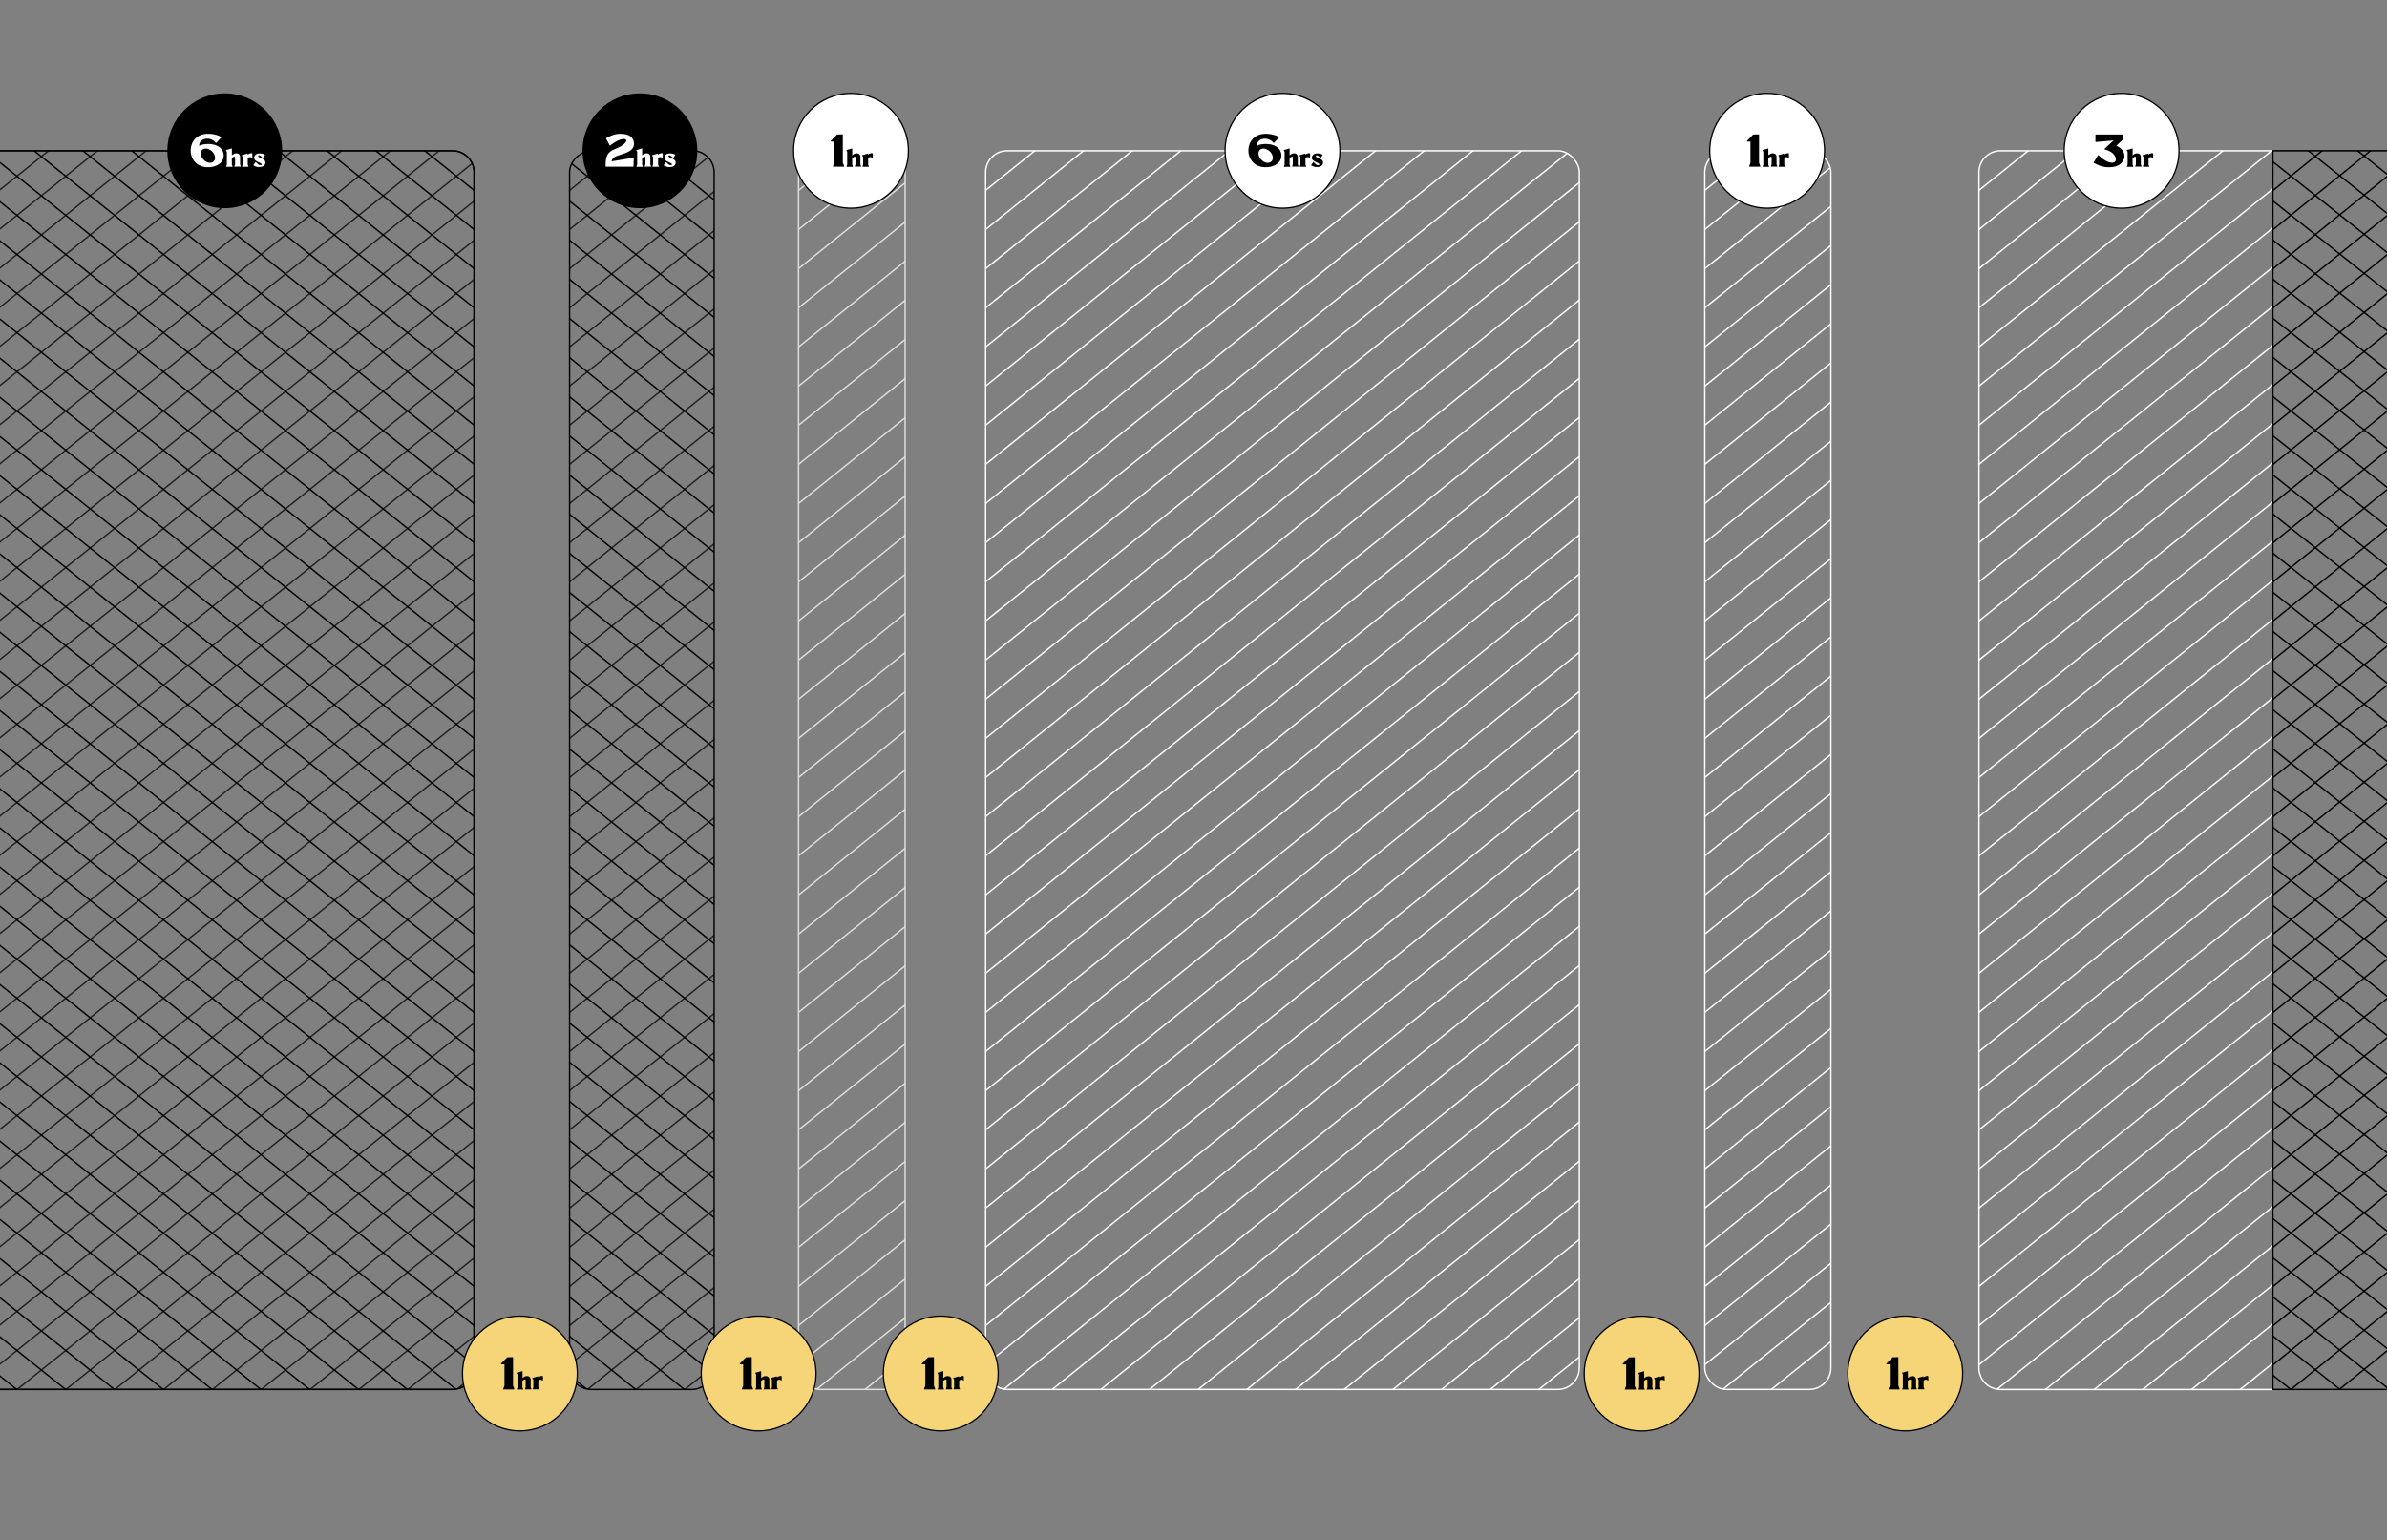 <svg xmlns="http://www.w3.org/2000/svg" xmlns:xlink="http://www.w3.org/1999/xlink" viewBox="0 0 1906.72 1230.39"><rect x="0" y="0" width="1906.72" height="1230.39" fill="#808080" stroke="none"/><defs><style>.cls-1,.cls-15,.cls-2,.cls-3,.cls-4,.cls-5{fill:none;}.cls-1{stroke:#fff;}.cls-1,.cls-15,.cls-19,.cls-2,.cls-20,.cls-4,.cls-5{stroke-miterlimit:10;}.cls-1,.cls-4{stroke-width:1.12px;}.cls-15,.cls-19,.cls-2,.cls-20,.cls-4,.cls-5{stroke:#000;}.cls-2{stroke-width:1.12px;}.cls-5{stroke-width:1.13px;}.cls-6{clip-path:url(#clip-path);}.cls-7{clip-path:url(#clip-path-2);}.cls-8{clip-path:url(#clip-path-3);}.cls-9{opacity:0.75;}.cls-10{clip-path:url(#clip-path-4);}.cls-11{clip-path:url(#clip-path-5);}.cls-12{clip-path:url(#clip-path-6);}.cls-13{clip-path:url(#clip-path-7);}.cls-14{clip-path:url(#clip-path-8);}.cls-15{stroke-width:1.12px;}.cls-16{clip-path:url(#clip-path-9);}.cls-17{clip-path:url(#clip-path-10);}.cls-18,.cls-19{fill:#fff;}.cls-20{fill:#f5d577;}</style><clipPath id="clip-path"><rect class="cls-1" x="787.29" y="120.43" width="474.27" height="989.52" rx="17.22"/></clipPath><clipPath id="clip-path-2"><path class="cls-1" d="M1598,120.43h217.75a0,0,0,0,1,0,0V1110a0,0,0,0,1,0,0H1598a17.22,17.22,0,0,1-17.22-17.22V137.65A17.22,17.22,0,0,1,1598,120.43Z"/></clipPath><clipPath id="clip-path-3"><rect class="cls-1" x="1361.76" y="120.43" width="100.73" height="989.52" rx="17.22"/></clipPath><clipPath id="clip-path-4"><path class="cls-2" d="M-.64,120.43H361.45a17.25,17.25,0,0,1,17.25,17.25v955A17.25,17.25,0,0,1,361.45,1110H-.64a0,0,0,0,1,0,0V120.43A0,0,0,0,1-.64,120.43Z"/></clipPath><clipPath id="clip-path-5"><path class="cls-2" d="M-288.48,425.53h955a17.25,17.25,0,0,1,17.25,17.25V804.86a0,0,0,0,1,0,0H-305.73a0,0,0,0,1,0,0V442.77A17.25,17.25,0,0,1-288.48,425.53Z" transform="translate(804.22 426.16) rotate(90)"/></clipPath><clipPath id="clip-path-6"><rect class="cls-3" x="454.97" y="120.43" width="115.46" height="989.52" rx="17.22"/></clipPath><clipPath id="clip-path-7"><rect class="cls-4" x="17.94" y="557.46" width="989.52" height="115.46" rx="17.22" transform="translate(1127.9 102.49) rotate(90)"/></clipPath><clipPath id="clip-path-8"><path class="cls-3" d="M1832.92,120.43h73.86a0,0,0,0,1,0,0V1110a0,0,0,0,1,0,0h-91a0,0,0,0,1,0,0V137.6a17.17,17.17,0,0,1,17.17-17.17Z"/></clipPath><clipPath id="clip-path-9"><rect class="cls-5" x="1366.77" y="569.41" width="989.52" height="91.56" transform="translate(2476.72 -1246.34) rotate(90)"/></clipPath><clipPath id="clip-path-10"><rect class="cls-1" x="637.88" y="120.43" width="85.13" height="989.52" rx="17.22"/></clipPath></defs><g id="Layer_2" data-name="Layer 2"><g class="cls-6"><line class="cls-1" x1="1327.47" y1="-751.42" x2="-99.46" y2="396.16"/><line class="cls-1" x1="1346.91" y1="-735.79" x2="-80.02" y2="411.8"/><line class="cls-1" x1="1366.35" y1="-720.15" x2="-60.58" y2="427.43"/><line class="cls-1" x1="1385.79" y1="-704.52" x2="-41.14" y2="443.07"/><line class="cls-1" x1="1405.23" y1="-688.88" x2="-21.7" y2="458.7"/><line class="cls-1" x1="1424.67" y1="-673.25" x2="-2.25" y2="474.34"/><line class="cls-1" x1="1444.11" y1="-657.61" x2="17.19" y2="489.98"/><line class="cls-1" x1="1463.55" y1="-641.98" x2="36.63" y2="505.61"/><line class="cls-1" x1="1482.99" y1="-626.34" x2="56.07" y2="521.25"/><line class="cls-1" x1="1502.43" y1="-610.71" x2="75.51" y2="536.88"/><line class="cls-1" x1="1521.88" y1="-595.07" x2="94.95" y2="552.52"/><line class="cls-1" x1="1541.32" y1="-579.44" x2="114.39" y2="568.15"/><line class="cls-1" x1="1560.76" y1="-563.8" x2="133.83" y2="583.79"/><line class="cls-1" x1="1580.2" y1="-548.17" x2="153.27" y2="599.42"/><line class="cls-1" x1="1599.64" y1="-532.53" x2="172.71" y2="615.06"/><line class="cls-1" x1="1619.08" y1="-516.9" x2="192.16" y2="630.69"/><line class="cls-1" x1="1638.52" y1="-501.26" x2="211.6" y2="646.33"/><line class="cls-1" x1="1657.96" y1="-485.63" x2="231.04" y2="661.96"/><line class="cls-1" x1="1677.4" y1="-469.99" x2="250.48" y2="677.6"/><line class="cls-1" x1="1696.85" y1="-454.36" x2="269.92" y2="693.23"/><line class="cls-1" x1="1716.29" y1="-438.72" x2="289.36" y2="708.87"/><line class="cls-1" x1="1735.73" y1="-423.08" x2="308.8" y2="724.5"/><line class="cls-1" x1="1755.17" y1="-407.45" x2="328.24" y2="740.14"/><line class="cls-1" x1="1774.61" y1="-391.81" x2="347.68" y2="755.77"/><line class="cls-1" x1="1794.05" y1="-376.18" x2="367.12" y2="771.41"/><line class="cls-1" x1="1813.49" y1="-360.54" x2="386.57" y2="787.04"/><line class="cls-1" x1="1832.93" y1="-344.91" x2="406.01" y2="802.68"/><line class="cls-1" x1="1852.37" y1="-329.27" x2="425.45" y2="818.31"/><line class="cls-1" x1="1871.81" y1="-313.64" x2="444.89" y2="833.95"/><line class="cls-1" x1="1891.26" y1="-298" x2="464.33" y2="849.59"/><line class="cls-1" x1="1910.7" y1="-282.37" x2="483.77" y2="865.22"/><line class="cls-1" x1="1930.14" y1="-266.73" x2="503.21" y2="880.86"/><line class="cls-1" x1="1949.58" y1="-251.1" x2="522.65" y2="896.49"/><line class="cls-1" x1="1969.02" y1="-235.46" x2="542.09" y2="912.13"/><line class="cls-1" x1="1988.46" y1="-219.83" x2="561.54" y2="927.76"/><line class="cls-1" x1="2007.9" y1="-204.19" x2="580.98" y2="943.4"/><line class="cls-1" x1="2027.34" y1="-188.56" x2="600.42" y2="959.03"/><line class="cls-1" x1="2046.78" y1="-172.92" x2="619.86" y2="974.67"/><line class="cls-1" x1="2066.22" y1="-157.29" x2="639.3" y2="990.3"/><line class="cls-1" x1="2085.67" y1="-141.65" x2="658.74" y2="1005.94"/><line class="cls-1" x1="2105.11" y1="-126.02" x2="678.18" y2="1021.57"/><line class="cls-1" x1="2124.55" y1="-110.38" x2="697.62" y2="1037.21"/><line class="cls-1" x1="2143.99" y1="-94.75" x2="717.06" y2="1052.84"/><line class="cls-1" x1="2163.43" y1="-79.11" x2="736.5" y2="1068.48"/><line class="cls-1" x1="2182.87" y1="-63.47" x2="755.95" y2="1084.11"/><line class="cls-1" x1="2202.31" y1="-47.84" x2="775.39" y2="1099.75"/><line class="cls-1" x1="2221.75" y1="-32.2" x2="794.83" y2="1115.38"/><line class="cls-1" x1="2241.19" y1="-16.57" x2="814.27" y2="1131.02"/><line class="cls-1" x1="2260.63" y1="-0.93" x2="833.71" y2="1146.65"/><line class="cls-1" x1="2280.08" y1="14.7" x2="853.15" y2="1162.29"/><line class="cls-1" x1="2299.52" y1="30.34" x2="872.59" y2="1177.92"/><line class="cls-1" x1="2318.96" y1="45.97" x2="892.03" y2="1193.56"/><line class="cls-1" x1="2338.4" y1="61.61" x2="911.47" y2="1209.2"/><line class="cls-1" x1="2357.84" y1="77.24" x2="930.91" y2="1224.83"/><line class="cls-1" x1="2377.28" y1="92.88" x2="950.36" y2="1240.47"/><line class="cls-1" x1="2396.72" y1="108.51" x2="969.8" y2="1256.1"/><line class="cls-1" x1="2416.16" y1="124.15" x2="989.24" y2="1271.74"/><line class="cls-1" x1="2435.6" y1="139.78" x2="1008.68" y2="1287.37"/><line class="cls-1" x1="2455.04" y1="155.42" x2="1028.12" y2="1303.01"/><line class="cls-1" x1="2474.49" y1="171.05" x2="1047.56" y2="1318.64"/><line class="cls-1" x1="2493.93" y1="186.69" x2="1067" y2="1334.28"/><line class="cls-1" x1="2513.37" y1="202.32" x2="1086.44" y2="1349.91"/><line class="cls-1" x1="2532.81" y1="217.96" x2="1105.88" y2="1365.55"/><line class="cls-1" x1="2552.25" y1="233.59" x2="1125.32" y2="1381.18"/></g><rect class="cls-1" x="787.29" y="120.43" width="474.27" height="989.52" rx="17.22"/><g class="cls-7"><line class="cls-1" x1="2120.95" y1="-751.42" x2="694.03" y2="396.16"/><line class="cls-1" x1="2140.39" y1="-735.79" x2="713.47" y2="411.8"/><line class="cls-1" x1="2159.83" y1="-720.15" x2="732.91" y2="427.43"/><line class="cls-1" x1="2179.27" y1="-704.52" x2="752.35" y2="443.07"/><line class="cls-1" x1="2198.71" y1="-688.88" x2="771.79" y2="458.7"/><line class="cls-1" x1="2218.16" y1="-673.25" x2="791.23" y2="474.34"/><line class="cls-1" x1="2237.6" y1="-657.61" x2="810.67" y2="489.98"/><line class="cls-1" x1="2257.04" y1="-641.98" x2="830.11" y2="505.61"/><line class="cls-1" x1="2276.48" y1="-626.34" x2="849.55" y2="521.25"/><line class="cls-1" x1="2295.92" y1="-610.71" x2="868.99" y2="536.88"/><line class="cls-1" x1="2315.36" y1="-595.07" x2="888.44" y2="552.52"/><line class="cls-1" x1="2334.8" y1="-579.44" x2="907.88" y2="568.15"/><line class="cls-1" x1="2354.24" y1="-563.8" x2="927.32" y2="583.79"/><line class="cls-1" x1="2373.68" y1="-548.17" x2="946.76" y2="599.42"/><line class="cls-1" x1="2393.12" y1="-532.53" x2="966.2" y2="615.06"/><line class="cls-1" x1="2412.57" y1="-516.9" x2="985.64" y2="630.69"/><line class="cls-1" x1="2432.01" y1="-501.26" x2="1005.08" y2="646.33"/><line class="cls-1" x1="2451.45" y1="-485.63" x2="1024.52" y2="661.96"/><line class="cls-1" x1="2470.89" y1="-469.99" x2="1043.96" y2="677.6"/><line class="cls-1" x1="2490.33" y1="-454.36" x2="1063.4" y2="693.23"/><line class="cls-1" x1="2509.77" y1="-438.72" x2="1082.85" y2="708.87"/><line class="cls-1" x1="2529.21" y1="-423.08" x2="1102.29" y2="724.5"/><line class="cls-1" x1="2548.65" y1="-407.45" x2="1121.73" y2="740.14"/><line class="cls-1" x1="2568.09" y1="-391.81" x2="1141.17" y2="755.77"/><line class="cls-1" x1="2587.54" y1="-376.18" x2="1160.61" y2="771.41"/><line class="cls-1" x1="2606.98" y1="-360.54" x2="1180.05" y2="787.04"/><line class="cls-1" x1="2626.42" y1="-344.91" x2="1199.49" y2="802.68"/><line class="cls-1" x1="2645.86" y1="-329.27" x2="1218.93" y2="818.31"/><line class="cls-1" x1="2665.3" y1="-313.64" x2="1238.37" y2="833.95"/><line class="cls-1" x1="2684.74" y1="-298" x2="1257.81" y2="849.59"/><line class="cls-1" x1="2704.18" y1="-282.37" x2="1277.26" y2="865.22"/><line class="cls-1" x1="2723.62" y1="-266.73" x2="1296.7" y2="880.86"/><line class="cls-1" x1="2743.06" y1="-251.1" x2="1316.14" y2="896.49"/><line class="cls-1" x1="2762.5" y1="-235.46" x2="1335.58" y2="912.13"/><line class="cls-1" x1="2781.95" y1="-219.83" x2="1355.02" y2="927.76"/><line class="cls-1" x1="2801.39" y1="-204.19" x2="1374.46" y2="943.4"/><line class="cls-1" x1="2820.83" y1="-188.56" x2="1393.9" y2="959.03"/><line class="cls-1" x1="2840.27" y1="-172.92" x2="1413.34" y2="974.67"/><line class="cls-1" x1="2859.71" y1="-157.29" x2="1432.78" y2="990.3"/><line class="cls-1" x1="2879.15" y1="-141.65" x2="1452.22" y2="1005.94"/><line class="cls-1" x1="2898.59" y1="-126.02" x2="1471.67" y2="1021.57"/><line class="cls-1" x1="2918.03" y1="-110.38" x2="1491.11" y2="1037.21"/><line class="cls-1" x1="2937.47" y1="-94.75" x2="1510.55" y2="1052.84"/><line class="cls-1" x1="2956.91" y1="-79.11" x2="1529.99" y2="1068.48"/><line class="cls-1" x1="2976.36" y1="-63.47" x2="1549.43" y2="1084.11"/><line class="cls-1" x1="2995.8" y1="-47.84" x2="1568.87" y2="1099.75"/><line class="cls-1" x1="3015.24" y1="-32.2" x2="1588.31" y2="1115.38"/><line class="cls-1" x1="3034.68" y1="-16.57" x2="1607.75" y2="1131.02"/><line class="cls-1" x1="3054.12" y1="-0.93" x2="1627.19" y2="1146.65"/><line class="cls-1" x1="3073.56" y1="14.7" x2="1646.64" y2="1162.29"/><line class="cls-1" x1="3093" y1="30.34" x2="1666.08" y2="1177.92"/><line class="cls-1" x1="3112.44" y1="45.97" x2="1685.52" y2="1193.56"/><line class="cls-1" x1="3131.88" y1="61.61" x2="1704.96" y2="1209.2"/><line class="cls-1" x1="3151.32" y1="77.24" x2="1724.4" y2="1224.83"/><line class="cls-1" x1="3170.77" y1="92.88" x2="1743.84" y2="1240.47"/><line class="cls-1" x1="3190.21" y1="108.51" x2="1763.28" y2="1256.1"/><line class="cls-1" x1="3209.65" y1="124.15" x2="1782.72" y2="1271.74"/><line class="cls-1" x1="3229.09" y1="139.78" x2="1802.16" y2="1287.37"/><line class="cls-1" x1="3248.53" y1="155.42" x2="1821.6" y2="1303.01"/><line class="cls-1" x1="3267.97" y1="171.05" x2="1841.05" y2="1318.64"/><line class="cls-1" x1="3287.41" y1="186.69" x2="1860.49" y2="1334.28"/><line class="cls-1" x1="3306.85" y1="202.32" x2="1879.93" y2="1349.91"/><line class="cls-1" x1="3326.29" y1="217.96" x2="1899.37" y2="1365.55"/></g><path class="cls-1" d="M1598,120.43h217.75a0,0,0,0,1,0,0V1110a0,0,0,0,1,0,0H1598a17.22,17.22,0,0,1-17.22-17.22V137.65A17.22,17.22,0,0,1,1598,120.43Z"/><g class="cls-8"><line class="cls-1" x1="1901.94" y1="-751.42" x2="475.01" y2="396.16"/><line class="cls-1" x1="1921.38" y1="-735.79" x2="494.45" y2="411.8"/><line class="cls-1" x1="1940.82" y1="-720.15" x2="513.89" y2="427.43"/><line class="cls-1" x1="1960.26" y1="-704.52" x2="533.33" y2="443.07"/><line class="cls-1" x1="1979.7" y1="-688.88" x2="552.78" y2="458.7"/><line class="cls-1" x1="1999.14" y1="-673.25" x2="572.22" y2="474.34"/><line class="cls-1" x1="2018.58" y1="-657.61" x2="591.66" y2="489.98"/><line class="cls-1" x1="2038.02" y1="-641.98" x2="611.1" y2="505.61"/><line class="cls-1" x1="2057.46" y1="-626.34" x2="630.54" y2="521.25"/><line class="cls-1" x1="2076.91" y1="-610.71" x2="649.98" y2="536.88"/><line class="cls-1" x1="2096.35" y1="-595.07" x2="669.42" y2="552.52"/><line class="cls-1" x1="2115.79" y1="-579.44" x2="688.86" y2="568.15"/><line class="cls-1" x1="2135.23" y1="-563.8" x2="708.3" y2="583.79"/><line class="cls-1" x1="2154.67" y1="-548.17" x2="727.74" y2="599.42"/><line class="cls-1" x1="2174.11" y1="-532.53" x2="747.19" y2="615.06"/><line class="cls-1" x1="2193.55" y1="-516.9" x2="766.63" y2="630.69"/><line class="cls-1" x1="2212.99" y1="-501.26" x2="786.07" y2="646.33"/><line class="cls-1" x1="2232.43" y1="-485.63" x2="805.51" y2="661.96"/><line class="cls-1" x1="2251.87" y1="-469.99" x2="824.95" y2="677.6"/><line class="cls-1" x1="2271.32" y1="-454.36" x2="844.39" y2="693.23"/><line class="cls-1" x1="2290.76" y1="-438.72" x2="863.83" y2="708.87"/><line class="cls-1" x1="2310.2" y1="-423.08" x2="883.27" y2="724.5"/><line class="cls-1" x1="2329.64" y1="-407.45" x2="902.71" y2="740.14"/><line class="cls-1" x1="2349.08" y1="-391.81" x2="922.15" y2="755.77"/><line class="cls-1" x1="2368.52" y1="-376.18" x2="941.6" y2="771.41"/><line class="cls-1" x1="2387.96" y1="-360.54" x2="961.04" y2="787.04"/><line class="cls-1" x1="2407.4" y1="-344.91" x2="980.48" y2="802.68"/><line class="cls-1" x1="2426.84" y1="-329.27" x2="999.92" y2="818.31"/><line class="cls-1" x1="2446.28" y1="-313.64" x2="1019.36" y2="833.95"/><line class="cls-1" x1="2465.73" y1="-298" x2="1038.8" y2="849.59"/><line class="cls-1" x1="2485.17" y1="-282.37" x2="1058.24" y2="865.22"/><line class="cls-1" x1="2504.61" y1="-266.73" x2="1077.68" y2="880.86"/><line class="cls-1" x1="2524.05" y1="-251.1" x2="1097.12" y2="896.49"/><line class="cls-1" x1="2543.49" y1="-235.46" x2="1116.56" y2="912.13"/><line class="cls-1" x1="2562.93" y1="-219.83" x2="1136.01" y2="927.76"/><line class="cls-1" x1="2582.37" y1="-204.19" x2="1155.45" y2="943.4"/><line class="cls-1" x1="2601.81" y1="-188.56" x2="1174.89" y2="959.03"/><line class="cls-1" x1="2621.25" y1="-172.92" x2="1194.33" y2="974.67"/><line class="cls-1" x1="2640.7" y1="-157.29" x2="1213.77" y2="990.3"/><line class="cls-1" x1="2660.14" y1="-141.65" x2="1233.21" y2="1005.94"/><line class="cls-1" x1="2679.58" y1="-126.02" x2="1252.65" y2="1021.57"/><line class="cls-1" x1="2699.02" y1="-110.38" x2="1272.09" y2="1037.21"/><line class="cls-1" x1="2718.46" y1="-94.75" x2="1291.53" y2="1052.84"/><line class="cls-1" x1="2737.9" y1="-79.11" x2="1310.97" y2="1068.48"/><line class="cls-1" x1="2757.34" y1="-63.47" x2="1330.42" y2="1084.11"/><line class="cls-1" x1="2776.78" y1="-47.84" x2="1349.86" y2="1099.75"/><line class="cls-1" x1="2796.22" y1="-32.2" x2="1369.3" y2="1115.38"/><line class="cls-1" x1="2815.66" y1="-16.57" x2="1388.74" y2="1131.02"/><line class="cls-1" x1="2835.11" y1="-0.93" x2="1408.18" y2="1146.65"/><line class="cls-1" x1="2854.55" y1="14.7" x2="1427.62" y2="1162.29"/><line class="cls-1" x1="2873.99" y1="30.34" x2="1447.06" y2="1177.92"/><line class="cls-1" x1="2893.43" y1="45.97" x2="1466.5" y2="1193.56"/><line class="cls-1" x1="2912.87" y1="61.61" x2="1485.94" y2="1209.2"/><line class="cls-1" x1="2932.31" y1="77.24" x2="1505.39" y2="1224.83"/><line class="cls-1" x1="2951.75" y1="92.88" x2="1524.83" y2="1240.47"/><line class="cls-1" x1="2971.19" y1="108.51" x2="1544.27" y2="1256.1"/><line class="cls-1" x1="2990.63" y1="124.15" x2="1563.71" y2="1271.74"/><line class="cls-1" x1="3010.07" y1="139.78" x2="1583.15" y2="1287.37"/><line class="cls-1" x1="3029.52" y1="155.42" x2="1602.59" y2="1303.01"/><line class="cls-1" x1="3048.96" y1="171.05" x2="1622.03" y2="1318.64"/><line class="cls-1" x1="3068.4" y1="186.69" x2="1641.47" y2="1334.28"/><line class="cls-1" x1="3087.84" y1="202.32" x2="1660.91" y2="1349.91"/><line class="cls-1" x1="3107.28" y1="217.96" x2="1680.35" y2="1365.55"/><line class="cls-1" x1="3126.72" y1="233.59" x2="1699.8" y2="1381.18"/></g><rect class="cls-1" x="1361.76" y="120.43" width="100.73" height="989.52" rx="17.22"/><g class="cls-9"><g class="cls-10"><line class="cls-2" x1="541.23" y1="-751.42" x2="-890.16" y2="396.16"/><line class="cls-2" x1="560.73" y1="-735.79" x2="-870.66" y2="411.8"/><line class="cls-2" x1="580.23" y1="-720.15" x2="-851.16" y2="427.43"/><line class="cls-2" x1="599.73" y1="-704.52" x2="-831.66" y2="443.07"/><line class="cls-2" x1="619.24" y1="-688.88" x2="-812.15" y2="458.7"/><line class="cls-2" x1="638.74" y1="-673.25" x2="-792.65" y2="474.34"/><line class="cls-2" x1="658.24" y1="-657.61" x2="-773.15" y2="489.98"/><line class="cls-2" x1="677.74" y1="-641.98" x2="-753.65" y2="505.61"/><line class="cls-2" x1="697.24" y1="-626.34" x2="-734.15" y2="521.25"/><line class="cls-2" x1="716.74" y1="-610.71" x2="-714.64" y2="536.88"/><line class="cls-2" x1="736.25" y1="-595.07" x2="-695.14" y2="552.52"/><line class="cls-2" x1="755.75" y1="-579.44" x2="-675.64" y2="568.15"/><line class="cls-2" x1="775.25" y1="-563.8" x2="-656.14" y2="583.79"/><line class="cls-2" x1="794.75" y1="-548.17" x2="-636.64" y2="599.42"/><line class="cls-2" x1="814.25" y1="-532.53" x2="-617.14" y2="615.06"/><line class="cls-2" x1="833.76" y1="-516.9" x2="-597.63" y2="630.69"/><line class="cls-2" x1="853.26" y1="-501.26" x2="-578.13" y2="646.33"/><line class="cls-2" x1="872.76" y1="-485.63" x2="-558.63" y2="661.96"/><line class="cls-2" x1="892.26" y1="-469.99" x2="-539.13" y2="677.6"/><line class="cls-2" x1="911.76" y1="-454.36" x2="-519.63" y2="693.23"/><line class="cls-2" x1="931.27" y1="-438.72" x2="-500.12" y2="708.87"/><line class="cls-2" x1="950.77" y1="-423.08" x2="-480.62" y2="724.5"/><line class="cls-2" x1="970.27" y1="-407.45" x2="-461.12" y2="740.14"/><line class="cls-2" x1="989.77" y1="-391.81" x2="-441.62" y2="755.77"/><line class="cls-2" x1="1009.27" y1="-376.18" x2="-422.12" y2="771.41"/><line class="cls-2" x1="1028.77" y1="-360.54" x2="-402.62" y2="787.04"/><line class="cls-2" x1="1048.28" y1="-344.91" x2="-383.11" y2="802.68"/><line class="cls-2" x1="1067.78" y1="-329.27" x2="-363.61" y2="818.31"/><line class="cls-2" x1="1087.28" y1="-313.64" x2="-344.11" y2="833.95"/><line class="cls-2" x1="1106.78" y1="-298" x2="-324.61" y2="849.59"/><line class="cls-2" x1="1126.28" y1="-282.37" x2="-305.11" y2="865.22"/><line class="cls-2" x1="1145.79" y1="-266.73" x2="-285.6" y2="880.86"/><line class="cls-2" x1="1165.29" y1="-251.1" x2="-266.1" y2="896.49"/><line class="cls-2" x1="1184.79" y1="-235.46" x2="-246.6" y2="912.13"/><line class="cls-2" x1="1204.29" y1="-219.83" x2="-227.1" y2="927.76"/><line class="cls-2" x1="1223.79" y1="-204.19" x2="-207.6" y2="943.4"/><line class="cls-2" x1="1243.29" y1="-188.56" x2="-188.09" y2="959.03"/><line class="cls-2" x1="1262.8" y1="-172.92" x2="-168.59" y2="974.67"/><line class="cls-2" x1="1282.3" y1="-157.29" x2="-149.09" y2="990.3"/><line class="cls-2" x1="1301.8" y1="-141.65" x2="-129.59" y2="1005.94"/><line class="cls-2" x1="1321.3" y1="-126.02" x2="-110.09" y2="1021.57"/><line class="cls-2" x1="1340.8" y1="-110.38" x2="-90.59" y2="1037.21"/><line class="cls-2" x1="1360.31" y1="-94.75" x2="-71.08" y2="1052.84"/><line class="cls-2" x1="1379.81" y1="-79.11" x2="-51.58" y2="1068.48"/><line class="cls-2" x1="1399.31" y1="-63.47" x2="-32.08" y2="1084.11"/><line class="cls-2" x1="1418.81" y1="-47.84" x2="-12.58" y2="1099.75"/><line class="cls-2" x1="1438.31" y1="-32.2" x2="6.92" y2="1115.38"/><line class="cls-2" x1="1457.81" y1="-16.57" x2="26.43" y2="1131.02"/><line class="cls-2" x1="1477.32" y1="-0.93" x2="45.93" y2="1146.65"/><line class="cls-2" x1="1496.82" y1="14.7" x2="65.43" y2="1162.29"/><line class="cls-2" x1="1516.32" y1="30.34" x2="84.93" y2="1177.92"/><line class="cls-2" x1="1535.82" y1="45.97" x2="104.43" y2="1193.56"/><line class="cls-2" x1="1555.32" y1="61.61" x2="123.93" y2="1209.2"/><line class="cls-2" x1="1574.83" y1="77.24" x2="143.44" y2="1224.83"/><line class="cls-2" x1="1594.33" y1="92.88" x2="162.94" y2="1240.47"/><line class="cls-2" x1="1613.83" y1="108.51" x2="182.44" y2="1256.1"/><line class="cls-2" x1="1633.33" y1="124.15" x2="201.94" y2="1271.74"/><line class="cls-2" x1="1652.83" y1="139.78" x2="221.44" y2="1287.37"/><line class="cls-2" x1="1672.34" y1="155.42" x2="240.95" y2="1303.01"/><line class="cls-2" x1="1691.84" y1="171.05" x2="260.45" y2="1318.64"/><line class="cls-2" x1="1711.34" y1="186.69" x2="279.95" y2="1334.28"/><line class="cls-2" x1="1730.84" y1="202.32" x2="299.45" y2="1349.91"/><line class="cls-2" x1="1750.34" y1="217.96" x2="318.95" y2="1365.55"/><line class="cls-2" x1="1769.84" y1="233.59" x2="338.45" y2="1381.18"/></g><path class="cls-2" d="M-.64,120.43H361.45a17.25,17.25,0,0,1,17.25,17.25v955A17.25,17.25,0,0,1,361.45,1110H-.64a0,0,0,0,1,0,0V120.43A0,0,0,0,1-.64,120.43Z"/></g><g class="cls-11"><line class="cls-2" x1="1893.62" y1="897.56" x2="462.23" y2="-250.03"/><line class="cls-2" x1="1874.12" y1="913.2" x2="442.73" y2="-234.39"/><line class="cls-2" x1="1854.61" y1="928.83" x2="423.22" y2="-218.76"/><line class="cls-2" x1="1835.11" y1="944.47" x2="403.72" y2="-203.12"/><line class="cls-2" x1="1815.61" y1="960.1" x2="384.22" y2="-187.49"/><line class="cls-2" x1="1796.11" y1="975.74" x2="364.72" y2="-171.85"/><line class="cls-2" x1="1776.61" y1="991.37" x2="345.22" y2="-156.22"/><line class="cls-2" x1="1757.1" y1="1007.01" x2="325.71" y2="-140.58"/><line class="cls-2" x1="1737.6" y1="1022.64" x2="306.21" y2="-124.95"/><line class="cls-2" x1="1718.1" y1="1038.28" x2="286.71" y2="-109.31"/><line class="cls-2" x1="1698.6" y1="1053.91" x2="267.21" y2="-93.68"/><line class="cls-2" x1="1679.1" y1="1069.55" x2="247.71" y2="-78.04"/><line class="cls-2" x1="1659.59" y1="1085.18" x2="228.21" y2="-62.4"/><line class="cls-2" x1="1640.09" y1="1100.82" x2="208.7" y2="-46.77"/><line class="cls-2" x1="1620.59" y1="1116.45" x2="189.2" y2="-31.13"/><line class="cls-2" x1="1601.09" y1="1132.09" x2="169.7" y2="-15.5"/><line class="cls-2" x1="1581.59" y1="1147.72" x2="150.2" y2="0.14"/><line class="cls-2" x1="1562.09" y1="1163.36" x2="130.7" y2="15.77"/><line class="cls-2" x1="1542.58" y1="1178.99" x2="111.19" y2="31.41"/><line class="cls-2" x1="1523.08" y1="1194.63" x2="91.69" y2="47.04"/><line class="cls-2" x1="1503.58" y1="1210.26" x2="72.19" y2="62.68"/><line class="cls-2" x1="1484.08" y1="1225.9" x2="52.69" y2="78.31"/><line class="cls-2" x1="1464.58" y1="1241.54" x2="33.19" y2="93.95"/><line class="cls-2" x1="1445.07" y1="1257.17" x2="13.68" y2="109.58"/><line class="cls-2" x1="1425.57" y1="1272.81" x2="-5.82" y2="125.22"/><line class="cls-2" x1="1406.07" y1="1288.44" x2="-25.32" y2="140.85"/><line class="cls-2" x1="1386.57" y1="1304.08" x2="-44.82" y2="156.49"/><line class="cls-2" x1="1367.07" y1="1319.71" x2="-64.32" y2="172.12"/><line class="cls-2" x1="1347.57" y1="1335.35" x2="-83.82" y2="187.76"/><line class="cls-2" x1="1328.06" y1="1350.98" x2="-103.33" y2="203.39"/><line class="cls-2" x1="1308.56" y1="1366.62" x2="-122.83" y2="219.03"/><line class="cls-2" x1="1289.06" y1="1382.25" x2="-142.33" y2="234.66"/><line class="cls-2" x1="1269.56" y1="1397.89" x2="-161.83" y2="250.3"/><line class="cls-2" x1="1250.06" y1="1413.52" x2="-181.33" y2="265.93"/><line class="cls-2" x1="1230.55" y1="1429.16" x2="-200.84" y2="281.57"/><line class="cls-2" x1="1211.05" y1="1444.79" x2="-220.34" y2="297.2"/><line class="cls-2" x1="1191.55" y1="1460.43" x2="-239.84" y2="312.84"/><line class="cls-2" x1="1172.05" y1="1476.06" x2="-259.34" y2="328.48"/><line class="cls-2" x1="1152.55" y1="1491.7" x2="-278.84" y2="344.11"/><line class="cls-2" x1="1133.05" y1="1507.33" x2="-298.34" y2="359.75"/><line class="cls-2" x1="1113.54" y1="1522.97" x2="-317.85" y2="375.38"/><line class="cls-2" x1="1094.04" y1="1538.6" x2="-337.35" y2="391.02"/><line class="cls-2" x1="1074.54" y1="1554.24" x2="-356.85" y2="406.65"/><line class="cls-2" x1="1055.04" y1="1569.87" x2="-376.35" y2="422.29"/><line class="cls-2" x1="1035.54" y1="1585.51" x2="-395.85" y2="437.92"/><line class="cls-2" x1="1016.03" y1="1601.15" x2="-415.36" y2="453.56"/><line class="cls-2" x1="996.53" y1="1616.78" x2="-434.86" y2="469.19"/><line class="cls-2" x1="977.03" y1="1632.42" x2="-454.36" y2="484.83"/><line class="cls-2" x1="957.53" y1="1648.05" x2="-473.86" y2="500.46"/><line class="cls-2" x1="938.03" y1="1663.69" x2="-493.36" y2="516.1"/><line class="cls-2" x1="918.52" y1="1679.32" x2="-512.86" y2="531.73"/><line class="cls-2" x1="899.02" y1="1694.96" x2="-532.37" y2="547.37"/><line class="cls-2" x1="879.52" y1="1710.59" x2="-551.87" y2="563"/><line class="cls-2" x1="860.02" y1="1726.23" x2="-571.37" y2="578.64"/><line class="cls-2" x1="840.52" y1="1741.86" x2="-590.87" y2="594.27"/><line class="cls-2" x1="821.02" y1="1757.5" x2="-610.37" y2="609.91"/><line class="cls-2" x1="801.51" y1="1773.13" x2="-629.88" y2="625.54"/><line class="cls-2" x1="782.01" y1="1788.77" x2="-649.38" y2="641.18"/><line class="cls-2" x1="762.51" y1="1804.4" x2="-668.88" y2="656.81"/><line class="cls-2" x1="743.01" y1="1820.04" x2="-688.38" y2="672.45"/><line class="cls-2" x1="723.51" y1="1835.67" x2="-707.88" y2="688.09"/><line class="cls-2" x1="704" y1="1851.31" x2="-727.39" y2="703.72"/><line class="cls-2" x1="684.5" y1="1866.94" x2="-746.89" y2="719.36"/><line class="cls-2" x1="665" y1="1882.58" x2="-766.39" y2="734.99"/></g><path class="cls-2" d="M-288.48,425.53h955a17.25,17.25,0,0,1,17.25,17.25V804.86a0,0,0,0,1,0,0H-305.73a0,0,0,0,1,0,0V442.77A17.25,17.25,0,0,1-288.48,425.53Z" transform="translate(804.22 426.16) rotate(90)"/><g class="cls-9"><g class="cls-12"><line class="cls-4" x1="995.15" y1="-751.42" x2="-431.78" y2="396.16"/><line class="cls-4" x1="1014.59" y1="-735.79" x2="-412.34" y2="411.8"/><line class="cls-4" x1="1034.03" y1="-720.15" x2="-392.89" y2="427.43"/><line class="cls-4" x1="1053.47" y1="-704.52" x2="-373.45" y2="443.07"/><line class="cls-4" x1="1072.91" y1="-688.88" x2="-354.01" y2="458.7"/><line class="cls-4" x1="1092.35" y1="-673.25" x2="-334.57" y2="474.34"/><line class="cls-4" x1="1111.79" y1="-657.61" x2="-315.13" y2="489.98"/><line class="cls-4" x1="1131.24" y1="-641.98" x2="-295.69" y2="505.61"/><line class="cls-4" x1="1150.68" y1="-626.34" x2="-276.25" y2="521.25"/><line class="cls-4" x1="1170.12" y1="-610.71" x2="-256.81" y2="536.88"/><line class="cls-4" x1="1189.56" y1="-595.07" x2="-237.37" y2="552.52"/><line class="cls-4" x1="1209" y1="-579.44" x2="-217.93" y2="568.15"/><line class="cls-4" x1="1228.44" y1="-563.8" x2="-198.48" y2="583.79"/><line class="cls-4" x1="1247.88" y1="-548.17" x2="-179.04" y2="599.42"/><line class="cls-4" x1="1267.32" y1="-532.53" x2="-159.6" y2="615.06"/><line class="cls-4" x1="1286.76" y1="-516.9" x2="-140.16" y2="630.69"/><line class="cls-4" x1="1306.2" y1="-501.26" x2="-120.72" y2="646.33"/><line class="cls-4" x1="1325.65" y1="-485.63" x2="-101.28" y2="661.96"/><line class="cls-4" x1="1345.09" y1="-469.99" x2="-81.84" y2="677.6"/><line class="cls-4" x1="1364.53" y1="-454.36" x2="-62.4" y2="693.23"/><line class="cls-4" x1="1383.97" y1="-438.72" x2="-42.96" y2="708.87"/><line class="cls-4" x1="1403.41" y1="-423.08" x2="-23.52" y2="724.5"/><line class="cls-4" x1="1422.85" y1="-407.45" x2="-4.07" y2="740.14"/><line class="cls-4" x1="1442.29" y1="-391.81" x2="15.37" y2="755.77"/><line class="cls-4" x1="1461.73" y1="-376.18" x2="34.81" y2="771.41"/><line class="cls-4" x1="1481.17" y1="-360.54" x2="54.25" y2="787.04"/><line class="cls-4" x1="1500.62" y1="-344.91" x2="73.69" y2="802.68"/><line class="cls-4" x1="1520.06" y1="-329.27" x2="93.13" y2="818.31"/><line class="cls-4" x1="1539.5" y1="-313.64" x2="112.57" y2="833.95"/><line class="cls-4" x1="1558.94" y1="-298" x2="132.01" y2="849.59"/><line class="cls-4" x1="1578.38" y1="-282.37" x2="151.45" y2="865.22"/><line class="cls-4" x1="1597.82" y1="-266.73" x2="170.89" y2="880.86"/><line class="cls-4" x1="1617.26" y1="-251.1" x2="190.34" y2="896.49"/><line class="cls-4" x1="1636.7" y1="-235.46" x2="209.78" y2="912.13"/><line class="cls-4" x1="1656.14" y1="-219.83" x2="229.22" y2="927.76"/><line class="cls-4" x1="1675.58" y1="-204.19" x2="248.66" y2="943.4"/><line class="cls-4" x1="1695.03" y1="-188.56" x2="268.1" y2="959.03"/><line class="cls-4" x1="1714.47" y1="-172.92" x2="287.54" y2="974.67"/><line class="cls-4" x1="1733.91" y1="-157.29" x2="306.98" y2="990.3"/><line class="cls-4" x1="1753.35" y1="-141.65" x2="326.42" y2="1005.94"/><line class="cls-4" x1="1772.79" y1="-126.02" x2="345.86" y2="1021.57"/><line class="cls-4" x1="1792.23" y1="-110.38" x2="365.31" y2="1037.21"/><line class="cls-4" x1="1811.67" y1="-94.75" x2="384.75" y2="1052.84"/><line class="cls-4" x1="1831.11" y1="-79.11" x2="404.19" y2="1068.48"/><line class="cls-4" x1="1850.55" y1="-63.47" x2="423.63" y2="1084.11"/><line class="cls-4" x1="1869.99" y1="-47.84" x2="443.07" y2="1099.75"/><line class="cls-4" x1="1889.44" y1="-32.2" x2="462.51" y2="1115.38"/><line class="cls-4" x1="1908.88" y1="-16.57" x2="481.95" y2="1131.02"/><line class="cls-4" x1="1928.32" y1="-0.93" x2="501.39" y2="1146.65"/><line class="cls-4" x1="1947.76" y1="14.7" x2="520.83" y2="1162.29"/><line class="cls-4" x1="1967.2" y1="30.34" x2="540.27" y2="1177.92"/><line class="cls-4" x1="1986.64" y1="45.97" x2="559.72" y2="1193.56"/><line class="cls-4" x1="2006.08" y1="61.61" x2="579.16" y2="1209.2"/><line class="cls-4" x1="2025.52" y1="77.24" x2="598.6" y2="1224.83"/><line class="cls-4" x1="2044.96" y1="92.88" x2="618.04" y2="1240.47"/><line class="cls-4" x1="2064.4" y1="108.51" x2="637.48" y2="1256.1"/><line class="cls-4" x1="2083.85" y1="124.15" x2="656.92" y2="1271.74"/><line class="cls-4" x1="2103.29" y1="139.78" x2="676.36" y2="1287.37"/><line class="cls-4" x1="2122.73" y1="155.42" x2="695.8" y2="1303.01"/><line class="cls-4" x1="2142.17" y1="171.05" x2="715.24" y2="1318.64"/><line class="cls-4" x1="2161.61" y1="186.69" x2="734.68" y2="1334.28"/><line class="cls-4" x1="2181.05" y1="202.32" x2="754.13" y2="1349.91"/><line class="cls-4" x1="2200.49" y1="217.96" x2="773.57" y2="1365.55"/><line class="cls-4" x1="2219.93" y1="233.59" x2="793.01" y2="1381.18"/></g></g><g class="cls-13"><line class="cls-4" x1="2343.32" y1="897.56" x2="916.39" y2="-250.03"/><line class="cls-4" x1="2323.88" y1="913.2" x2="896.95" y2="-234.39"/><line class="cls-4" x1="2304.44" y1="928.83" x2="877.51" y2="-218.76"/><line class="cls-4" x1="2285" y1="944.47" x2="858.07" y2="-203.12"/><line class="cls-4" x1="2265.56" y1="960.1" x2="838.63" y2="-187.49"/><line class="cls-4" x1="2246.11" y1="975.74" x2="819.19" y2="-171.85"/><line class="cls-4" x1="2226.67" y1="991.37" x2="799.75" y2="-156.22"/><line class="cls-4" x1="2207.23" y1="1007.01" x2="780.31" y2="-140.58"/><line class="cls-4" x1="2187.79" y1="1022.64" x2="760.87" y2="-124.95"/><line class="cls-4" x1="2168.35" y1="1038.28" x2="741.42" y2="-109.31"/><line class="cls-4" x1="2148.91" y1="1053.91" x2="721.98" y2="-93.68"/><line class="cls-4" x1="2129.47" y1="1069.55" x2="702.54" y2="-78.04"/><line class="cls-4" x1="2110.03" y1="1085.18" x2="683.1" y2="-62.4"/><line class="cls-4" x1="2090.59" y1="1100.82" x2="663.66" y2="-46.77"/><line class="cls-4" x1="2071.15" y1="1116.45" x2="644.22" y2="-31.13"/><line class="cls-4" x1="2051.7" y1="1132.09" x2="624.78" y2="-15.5"/><line class="cls-4" x1="2032.26" y1="1147.72" x2="605.34" y2="0.14"/><line class="cls-4" x1="2012.82" y1="1163.36" x2="585.9" y2="15.77"/><line class="cls-4" x1="1993.38" y1="1178.99" x2="566.46" y2="31.41"/><line class="cls-4" x1="1973.94" y1="1194.63" x2="547.01" y2="47.04"/><line class="cls-4" x1="1954.5" y1="1210.26" x2="527.57" y2="62.68"/><line class="cls-4" x1="1935.06" y1="1225.9" x2="508.13" y2="78.31"/><line class="cls-4" x1="1915.62" y1="1241.54" x2="488.69" y2="93.95"/><line class="cls-4" x1="1896.18" y1="1257.17" x2="469.25" y2="109.58"/><line class="cls-4" x1="1876.74" y1="1272.81" x2="449.81" y2="125.22"/><line class="cls-4" x1="1857.29" y1="1288.44" x2="430.37" y2="140.85"/><line class="cls-4" x1="1837.85" y1="1304.08" x2="410.93" y2="156.49"/><line class="cls-4" x1="1818.41" y1="1319.71" x2="391.49" y2="172.12"/><line class="cls-4" x1="1798.97" y1="1335.35" x2="372.05" y2="187.76"/><line class="cls-4" x1="1779.53" y1="1350.98" x2="352.6" y2="203.39"/><line class="cls-4" x1="1760.09" y1="1366.62" x2="333.16" y2="219.03"/><line class="cls-4" x1="1740.65" y1="1382.25" x2="313.72" y2="234.66"/><line class="cls-4" x1="1721.21" y1="1397.89" x2="294.28" y2="250.3"/><line class="cls-4" x1="1701.77" y1="1413.52" x2="274.84" y2="265.93"/><line class="cls-4" x1="1682.32" y1="1429.16" x2="255.4" y2="281.57"/><line class="cls-4" x1="1662.88" y1="1444.79" x2="235.96" y2="297.2"/><line class="cls-4" x1="1643.44" y1="1460.43" x2="216.52" y2="312.84"/><line class="cls-4" x1="1624" y1="1476.06" x2="197.08" y2="328.48"/><line class="cls-4" x1="1604.56" y1="1491.7" x2="177.64" y2="344.11"/><line class="cls-4" x1="1585.12" y1="1507.33" x2="158.19" y2="359.75"/><line class="cls-4" x1="1565.68" y1="1522.97" x2="138.75" y2="375.38"/><line class="cls-4" x1="1546.24" y1="1538.6" x2="119.31" y2="391.02"/><line class="cls-4" x1="1526.8" y1="1554.24" x2="99.87" y2="406.65"/><line class="cls-4" x1="1507.36" y1="1569.87" x2="80.43" y2="422.29"/><line class="cls-4" x1="1487.91" y1="1585.51" x2="60.99" y2="437.92"/><line class="cls-4" x1="1468.47" y1="1601.15" x2="41.55" y2="453.56"/><line class="cls-4" x1="1449.03" y1="1616.78" x2="22.11" y2="469.19"/><line class="cls-4" x1="1429.59" y1="1632.42" x2="2.67" y2="484.83"/><line class="cls-4" x1="1410.15" y1="1648.05" x2="-16.78" y2="500.46"/><line class="cls-4" x1="1390.71" y1="1663.69" x2="-36.22" y2="516.1"/><line class="cls-4" x1="1371.27" y1="1679.32" x2="-55.66" y2="531.73"/><line class="cls-4" x1="1351.83" y1="1694.96" x2="-75.1" y2="547.37"/><line class="cls-4" x1="1332.39" y1="1710.59" x2="-94.54" y2="563"/><line class="cls-4" x1="1312.95" y1="1726.23" x2="-113.98" y2="578.64"/><line class="cls-4" x1="1293.5" y1="1741.86" x2="-133.42" y2="594.27"/><line class="cls-4" x1="1274.06" y1="1757.5" x2="-152.86" y2="609.91"/><line class="cls-4" x1="1254.62" y1="1773.13" x2="-172.3" y2="625.54"/><line class="cls-4" x1="1235.18" y1="1788.77" x2="-191.74" y2="641.18"/><line class="cls-4" x1="1215.74" y1="1804.4" x2="-211.19" y2="656.81"/><line class="cls-4" x1="1196.3" y1="1820.04" x2="-230.63" y2="672.45"/><line class="cls-4" x1="1176.86" y1="1835.67" x2="-250.07" y2="688.09"/><line class="cls-4" x1="1157.42" y1="1851.31" x2="-269.51" y2="703.72"/><line class="cls-4" x1="1137.98" y1="1866.94" x2="-288.95" y2="719.36"/><line class="cls-4" x1="1118.53" y1="1882.58" x2="-308.39" y2="734.99"/></g><rect class="cls-4" x="17.94" y="557.46" width="989.52" height="115.46" rx="17.22" transform="translate(1127.9 102.49) rotate(90)"/><g class="cls-14"><line class="cls-15" x1="2353.03" y1="-751.42" x2="933.76" y2="396.16"/><line class="cls-15" x1="2372.36" y1="-735.79" x2="953.09" y2="411.8"/><line class="cls-15" x1="2391.7" y1="-720.15" x2="972.43" y2="427.43"/><line class="cls-15" x1="2411.04" y1="-704.52" x2="991.77" y2="443.07"/><line class="cls-15" x1="2430.37" y1="-688.88" x2="1011.1" y2="458.7"/><line class="cls-15" x1="2449.71" y1="-673.25" x2="1030.44" y2="474.34"/><line class="cls-15" x1="2469.05" y1="-657.61" x2="1049.78" y2="489.98"/><line class="cls-15" x1="2488.38" y1="-641.98" x2="1069.11" y2="505.61"/><line class="cls-15" x1="2507.72" y1="-626.34" x2="1088.45" y2="521.25"/><line class="cls-15" x1="2527.06" y1="-610.71" x2="1107.79" y2="536.88"/><line class="cls-15" x1="2546.39" y1="-595.07" x2="1127.12" y2="552.52"/><line class="cls-15" x1="2565.73" y1="-579.44" x2="1146.46" y2="568.15"/><line class="cls-15" x1="2585.07" y1="-563.8" x2="1165.8" y2="583.79"/><line class="cls-15" x1="2604.4" y1="-548.17" x2="1185.13" y2="599.42"/><line class="cls-15" x1="2623.74" y1="-532.53" x2="1204.47" y2="615.06"/><line class="cls-15" x1="2643.08" y1="-516.9" x2="1223.81" y2="630.69"/><line class="cls-15" x1="2662.41" y1="-501.26" x2="1243.14" y2="646.33"/><line class="cls-15" x1="2681.75" y1="-485.63" x2="1262.48" y2="661.96"/><line class="cls-15" x1="2701.09" y1="-469.99" x2="1281.82" y2="677.6"/><line class="cls-15" x1="2720.42" y1="-454.36" x2="1301.15" y2="693.23"/><line class="cls-15" x1="2739.76" y1="-438.72" x2="1320.49" y2="708.87"/><line class="cls-15" x1="2759.1" y1="-423.08" x2="1339.83" y2="724.5"/><line class="cls-15" x1="2778.43" y1="-407.45" x2="1359.16" y2="740.14"/><line class="cls-15" x1="2797.77" y1="-391.81" x2="1378.5" y2="755.77"/><line class="cls-15" x1="2817.11" y1="-376.18" x2="1397.84" y2="771.41"/><line class="cls-15" x1="2836.44" y1="-360.54" x2="1417.17" y2="787.04"/><line class="cls-15" x1="2855.78" y1="-344.91" x2="1436.51" y2="802.68"/><line class="cls-15" x1="2875.12" y1="-329.27" x2="1455.85" y2="818.31"/><line class="cls-15" x1="2894.45" y1="-313.64" x2="1475.18" y2="833.95"/><line class="cls-15" x1="2913.79" y1="-298" x2="1494.52" y2="849.59"/><line class="cls-15" x1="2933.13" y1="-282.37" x2="1513.86" y2="865.22"/><line class="cls-15" x1="2952.46" y1="-266.73" x2="1533.19" y2="880.86"/><line class="cls-15" x1="2971.8" y1="-251.1" x2="1552.53" y2="896.49"/><line class="cls-15" x1="2991.14" y1="-235.46" x2="1571.87" y2="912.13"/><line class="cls-15" x1="3010.47" y1="-219.83" x2="1591.2" y2="927.76"/><line class="cls-15" x1="3029.81" y1="-204.19" x2="1610.54" y2="943.4"/><line class="cls-15" x1="3049.15" y1="-188.56" x2="1629.88" y2="959.03"/><line class="cls-15" x1="3068.48" y1="-172.92" x2="1649.21" y2="974.67"/><line class="cls-15" x1="3087.82" y1="-157.29" x2="1668.55" y2="990.3"/><line class="cls-15" x1="3107.16" y1="-141.65" x2="1687.89" y2="1005.94"/><line class="cls-15" x1="3126.49" y1="-126.02" x2="1707.22" y2="1021.57"/><line class="cls-15" x1="3145.83" y1="-110.38" x2="1726.56" y2="1037.21"/><line class="cls-15" x1="3165.17" y1="-94.75" x2="1745.9" y2="1052.84"/><line class="cls-15" x1="3184.5" y1="-79.11" x2="1765.23" y2="1068.48"/><line class="cls-15" x1="3203.84" y1="-63.47" x2="1784.57" y2="1084.11"/><line class="cls-15" x1="3223.18" y1="-47.84" x2="1803.91" y2="1099.75"/><line class="cls-15" x1="3242.51" y1="-32.2" x2="1823.24" y2="1115.38"/><line class="cls-15" x1="3261.85" y1="-16.57" x2="1842.58" y2="1131.02"/><line class="cls-15" x1="3281.19" y1="-0.93" x2="1861.92" y2="1146.65"/><line class="cls-15" x1="3300.52" y1="14.7" x2="1881.25" y2="1162.29"/><line class="cls-15" x1="3319.86" y1="30.34" x2="1900.59" y2="1177.92"/></g><g class="cls-16"><line class="cls-5" x1="3334.41" y1="1210.26" x2="1889.27" y2="62.68"/><line class="cls-5" x1="3314.72" y1="1225.9" x2="1869.59" y2="78.31"/><line class="cls-5" x1="3295.03" y1="1241.54" x2="1849.9" y2="93.95"/><line class="cls-5" x1="3275.34" y1="1257.17" x2="1830.21" y2="109.58"/><line class="cls-5" x1="3255.65" y1="1272.81" x2="1810.52" y2="125.22"/><line class="cls-5" x1="3235.96" y1="1288.44" x2="1790.83" y2="140.85"/><line class="cls-5" x1="3216.27" y1="1304.08" x2="1771.14" y2="156.49"/><line class="cls-5" x1="3196.58" y1="1319.71" x2="1751.45" y2="172.12"/><line class="cls-5" x1="3176.89" y1="1335.35" x2="1731.76" y2="187.76"/><line class="cls-5" x1="3157.21" y1="1350.98" x2="1712.07" y2="203.39"/><line class="cls-5" x1="3137.52" y1="1366.62" x2="1692.38" y2="219.03"/><line class="cls-5" x1="3117.83" y1="1382.25" x2="1672.69" y2="234.66"/><line class="cls-5" x1="3098.14" y1="1397.89" x2="1653.01" y2="250.3"/><line class="cls-5" x1="3078.45" y1="1413.52" x2="1633.32" y2="265.93"/><line class="cls-5" x1="3058.76" y1="1429.16" x2="1613.63" y2="281.57"/><line class="cls-5" x1="3039.07" y1="1444.79" x2="1593.94" y2="297.2"/><line class="cls-5" x1="3019.38" y1="1460.43" x2="1574.25" y2="312.84"/><line class="cls-5" x1="2999.69" y1="1476.06" x2="1554.56" y2="328.48"/><line class="cls-5" x1="2980" y1="1491.7" x2="1534.87" y2="344.11"/><line class="cls-5" x1="2960.31" y1="1507.33" x2="1515.18" y2="359.75"/><line class="cls-5" x1="2940.63" y1="1522.97" x2="1495.49" y2="375.38"/><line class="cls-5" x1="2920.94" y1="1538.6" x2="1475.8" y2="391.02"/><line class="cls-5" x1="2901.25" y1="1554.24" x2="1456.11" y2="406.65"/><line class="cls-5" x1="2881.56" y1="1569.87" x2="1436.43" y2="422.29"/><line class="cls-5" x1="2861.87" y1="1585.51" x2="1416.74" y2="437.92"/><line class="cls-5" x1="2842.18" y1="1601.15" x2="1397.05" y2="453.56"/><line class="cls-5" x1="2822.49" y1="1616.78" x2="1377.36" y2="469.19"/><line class="cls-5" x1="2802.8" y1="1632.42" x2="1357.67" y2="484.83"/><line class="cls-5" x1="2783.11" y1="1648.05" x2="1337.98" y2="500.46"/><line class="cls-5" x1="2763.42" y1="1663.69" x2="1318.29" y2="516.1"/><line class="cls-5" x1="2743.73" y1="1679.32" x2="1298.6" y2="531.73"/><line class="cls-5" x1="2724.05" y1="1694.96" x2="1278.91" y2="547.37"/><line class="cls-5" x1="2704.36" y1="1710.59" x2="1259.22" y2="563"/><line class="cls-5" x1="2684.67" y1="1726.23" x2="1239.53" y2="578.64"/><line class="cls-5" x1="2664.98" y1="1741.86" x2="1219.85" y2="594.27"/><line class="cls-5" x1="2645.29" y1="1757.5" x2="1200.16" y2="609.91"/><line class="cls-5" x1="2625.6" y1="1773.13" x2="1180.47" y2="625.54"/><line class="cls-5" x1="2605.91" y1="1788.77" x2="1160.78" y2="641.18"/><line class="cls-5" x1="2586.22" y1="1804.4" x2="1141.09" y2="656.81"/><line class="cls-5" x1="2566.53" y1="1820.04" x2="1121.4" y2="672.45"/><line class="cls-5" x1="2546.84" y1="1835.67" x2="1101.71" y2="688.09"/><line class="cls-5" x1="2527.15" y1="1851.31" x2="1082.02" y2="703.72"/><line class="cls-5" x1="2507.47" y1="1866.94" x2="1062.33" y2="719.36"/><line class="cls-5" x1="2487.78" y1="1882.58" x2="1042.64" y2="734.99"/></g><rect class="cls-5" x="1366.77" y="569.41" width="989.52" height="91.56" transform="translate(2476.72 -1246.34) rotate(90)"/><g class="cls-9"><g class="cls-17"><line class="cls-1" x1="1178.05" y1="-751.42" x2="-248.87" y2="396.16"/><line class="cls-1" x1="1197.49" y1="-735.79" x2="-229.43" y2="411.8"/><line class="cls-1" x1="1216.93" y1="-720.15" x2="-209.99" y2="427.43"/><line class="cls-1" x1="1236.37" y1="-704.52" x2="-190.55" y2="443.07"/><line class="cls-1" x1="1255.82" y1="-688.88" x2="-171.11" y2="458.7"/><line class="cls-1" x1="1275.26" y1="-673.25" x2="-151.67" y2="474.34"/><line class="cls-1" x1="1294.7" y1="-657.61" x2="-132.23" y2="489.98"/><line class="cls-1" x1="1314.14" y1="-641.98" x2="-112.79" y2="505.61"/><line class="cls-1" x1="1333.58" y1="-626.34" x2="-93.35" y2="521.25"/><line class="cls-1" x1="1353.02" y1="-610.71" x2="-73.9" y2="536.88"/><line class="cls-1" x1="1372.46" y1="-595.07" x2="-54.46" y2="552.52"/><line class="cls-1" x1="1391.9" y1="-579.44" x2="-35.02" y2="568.15"/><line class="cls-1" x1="1411.34" y1="-563.8" x2="-15.58" y2="583.79"/><line class="cls-1" x1="1430.79" y1="-548.17" x2="3.86" y2="599.42"/><line class="cls-1" x1="1450.23" y1="-532.53" x2="23.3" y2="615.06"/><line class="cls-1" x1="1469.67" y1="-516.9" x2="42.74" y2="630.69"/><line class="cls-1" x1="1489.11" y1="-501.26" x2="62.18" y2="646.33"/><line class="cls-1" x1="1508.55" y1="-485.63" x2="81.62" y2="661.96"/><line class="cls-1" x1="1527.99" y1="-469.99" x2="101.06" y2="677.6"/><line class="cls-1" x1="1547.43" y1="-454.36" x2="120.51" y2="693.23"/><line class="cls-1" x1="1566.87" y1="-438.72" x2="139.95" y2="708.87"/><line class="cls-1" x1="1586.31" y1="-423.08" x2="159.39" y2="724.5"/><line class="cls-1" x1="1605.75" y1="-407.45" x2="178.83" y2="740.14"/><line class="cls-1" x1="1625.2" y1="-391.81" x2="198.27" y2="755.77"/><line class="cls-1" x1="1644.64" y1="-376.18" x2="217.71" y2="771.41"/><line class="cls-1" x1="1664.08" y1="-360.54" x2="237.15" y2="787.04"/><line class="cls-1" x1="1683.52" y1="-344.91" x2="256.59" y2="802.68"/><line class="cls-1" x1="1702.96" y1="-329.27" x2="276.03" y2="818.31"/><line class="cls-1" x1="1722.4" y1="-313.64" x2="295.48" y2="833.95"/><line class="cls-1" x1="1741.84" y1="-298" x2="314.92" y2="849.59"/><line class="cls-1" x1="1761.28" y1="-282.37" x2="334.36" y2="865.22"/><line class="cls-1" x1="1780.72" y1="-266.73" x2="353.8" y2="880.86"/><line class="cls-1" x1="1800.16" y1="-251.1" x2="373.24" y2="896.49"/><line class="cls-1" x1="1819.61" y1="-235.46" x2="392.68" y2="912.13"/><line class="cls-1" x1="1839.05" y1="-219.83" x2="412.12" y2="927.76"/><line class="cls-1" x1="1858.49" y1="-204.19" x2="431.56" y2="943.4"/><line class="cls-1" x1="1877.93" y1="-188.56" x2="451" y2="959.03"/><line class="cls-1" x1="1897.37" y1="-172.92" x2="470.44" y2="974.67"/><line class="cls-1" x1="1916.81" y1="-157.29" x2="489.89" y2="990.3"/><line class="cls-1" x1="1936.25" y1="-141.65" x2="509.33" y2="1005.94"/><line class="cls-1" x1="1955.69" y1="-126.02" x2="528.77" y2="1021.57"/><line class="cls-1" x1="1975.13" y1="-110.38" x2="548.21" y2="1037.21"/><line class="cls-1" x1="1994.57" y1="-94.75" x2="567.65" y2="1052.84"/><line class="cls-1" x1="2014.02" y1="-79.11" x2="587.09" y2="1068.48"/><line class="cls-1" x1="2033.46" y1="-63.47" x2="606.53" y2="1084.11"/><line class="cls-1" x1="2052.9" y1="-47.84" x2="625.97" y2="1099.75"/><line class="cls-1" x1="2072.34" y1="-32.2" x2="645.41" y2="1115.38"/><line class="cls-1" x1="2091.78" y1="-16.57" x2="664.85" y2="1131.02"/><line class="cls-1" x1="2111.22" y1="-0.93" x2="684.3" y2="1146.65"/><line class="cls-1" x1="2130.66" y1="14.7" x2="703.74" y2="1162.29"/><line class="cls-1" x1="2150.1" y1="30.34" x2="723.18" y2="1177.92"/><line class="cls-1" x1="2169.54" y1="45.97" x2="742.62" y2="1193.56"/><line class="cls-1" x1="2188.98" y1="61.61" x2="762.06" y2="1209.2"/><line class="cls-1" x1="2208.43" y1="77.24" x2="781.5" y2="1224.83"/><line class="cls-1" x1="2227.87" y1="92.88" x2="800.94" y2="1240.47"/><line class="cls-1" x1="2247.31" y1="108.51" x2="820.38" y2="1256.1"/><line class="cls-1" x1="2266.75" y1="124.15" x2="839.82" y2="1271.74"/><line class="cls-1" x1="2286.19" y1="139.78" x2="859.26" y2="1287.37"/><line class="cls-1" x1="2305.63" y1="155.42" x2="878.71" y2="1303.01"/><line class="cls-1" x1="2325.07" y1="171.05" x2="898.15" y2="1318.64"/><line class="cls-1" x1="2344.51" y1="186.69" x2="917.59" y2="1334.28"/><line class="cls-1" x1="2363.95" y1="202.32" x2="937.03" y2="1349.91"/><line class="cls-1" x1="2383.4" y1="217.96" x2="956.47" y2="1365.55"/><line class="cls-1" x1="2402.84" y1="233.59" x2="975.91" y2="1381.18"/></g><rect class="cls-1" x="637.88" y="120.43" width="85.13" height="989.52" rx="17.22"/></g><circle cx="179.53" cy="120.43" r="45.86"/><path class="cls-18" d="M159.11,116.45a14.46,14.46,0,0,1,3.47-1.1,20,20,0,0,1,3.61-.33,19.05,19.05,0,0,1,2.95.22c.64.1,1.26.22,1.86.37a11,11,0,0,1,1.79.59,10.2,10.2,0,0,1,4.27,3.09,8.37,8.37,0,0,1,.66,8.84,8.57,8.57,0,0,1-2.72,2.92,13.43,13.43,0,0,1-3.28,1.64,16.89,16.89,0,0,1-3.72.79,19.5,19.5,0,0,1-3.82,0,14.39,14.39,0,0,1-3.55-.83,12.16,12.16,0,0,1-6.16-4.94A13.8,13.8,0,0,1,153,124.6a14.12,14.12,0,0,1-.67-4.35,14.81,14.81,0,0,1,.67-4.42,13.54,13.54,0,0,1,1.73-3.54,11.34,11.34,0,0,1,2.73-2.8,12.34,12.34,0,0,1,4.09-2,16.41,16.41,0,0,1,4.53-.63c.64,0,1.27,0,1.9.08s1.26.12,1.9.22,1.07.18,1.67.31,1.2.3,1.79.48a15.88,15.88,0,0,1,1.71.65,8.6,8.6,0,0,1,1.5.84.39.39,0,0,1,.14.3.36.36,0,0,1-.11.29l-3.76,4a.4.4,0,0,1-.29.11.37.37,0,0,1-.3-.15,7.05,7.05,0,0,0-2.56-2.17,9.15,9.15,0,0,0-3.22-1,8.8,8.8,0,0,0-3.13.27,6.25,6.25,0,0,0-2.73,1.53,4.79,4.79,0,0,0-1.16,1.81,6.09,6.09,0,0,0-.35,2.1Zm1.26,6a4.49,4.49,0,0,0,.14,1.42,9.75,9.75,0,0,0,.48,1.31,13.1,13.1,0,0,0,2.1,2.82,7,7,0,0,0,2.95,1.78,5.53,5.53,0,0,0,2.36.24,3.67,3.67,0,0,0,2.14-1,3.2,3.2,0,0,0,.9-1.26,4.23,4.23,0,0,0,.31-1.45,5.13,5.13,0,0,0-.14-1.51,11.34,11.34,0,0,0-.48-1.46,8.42,8.42,0,0,0-1.44-2.08,8.79,8.79,0,0,0-1.95-1.57,8.07,8.07,0,0,0-2.1-.83,5.36,5.36,0,0,0-2.29-.05,3.64,3.64,0,0,0-2.17,1.25A3.76,3.76,0,0,0,160.37,122.46Z"/><path class="cls-18" d="M187.77,131.42V126a1.78,1.78,0,0,0-.05-.43.48.48,0,0,0-.24-.36.58.58,0,0,0-.31,0,1.61,1.61,0,0,0-.37.07,3,3,0,0,0-.36.16l-.31.16a5.75,5.75,0,0,0-.95.66v5.25l.58,1.45a.22.22,0,0,1-.19.29h-4.73a.17.17,0,0,1-.16-.1.19.19,0,0,1,0-.19l.54-1.35V121.23l-.66-1.1a.19.19,0,0,1,0-.19.2.2,0,0,1,.12-.12l4.28-1.21a.24.24,0,0,1,.19,0,.19.19,0,0,1,.08.16v5.27c.23-.19.48-.37.73-.55a7.53,7.53,0,0,1,.79-.48,3.11,3.11,0,0,1,1-.4,5.88,5.88,0,0,1,1.11-.1,2.89,2.89,0,0,1,2.14.81,3,3,0,0,1,.77,2.16v5.91l.58,1.45a.22.22,0,0,1-.19.29H187.4a.2.2,0,0,1-.17-.1.21.21,0,0,1,0-.19Z"/><path class="cls-18" d="M193.86,131.42v-6l-.71-1.16a.18.18,0,0,1,0-.19.18.18,0,0,1,.12-.12l.73-.23,3.53-1a.21.21,0,0,1,.18,0,.19.19,0,0,1,.09.16v.75a4.24,4.24,0,0,1,.79-.58,7.42,7.42,0,0,1,.85-.42,4.1,4.1,0,0,1,1-.21,2.33,2.33,0,0,1,1,.09.19.19,0,0,1,.14.21V126a.21.21,0,0,1-.12.21.19.19,0,0,1-.23,0,2.07,2.07,0,0,0-.93-.58,2.35,2.35,0,0,0-1.89.24,1,1,0,0,0-.52.65.78.78,0,0,0,0,.19v4.79l.58,1.45a.22.22,0,0,1-.19.29h-4.73a.2.2,0,0,1-.17-.1.21.21,0,0,1,0-.19Z"/><path class="cls-18" d="M211.6,123.72a.2.2,0,0,1,0,.17l-1.5,2.11a.18.18,0,0,1-.16.09.24.24,0,0,1-.17-.07l-.59-.57c-.23-.21-.47-.42-.73-.62a5.13,5.13,0,0,0-.77-.51,1.66,1.66,0,0,0-.77-.21.85.85,0,0,0-.54.14.42.42,0,0,0-.17.34.77.77,0,0,0,.15.43,1.42,1.42,0,0,0,.39.38,5.18,5.18,0,0,0,.57.31l.59.27.71.32.71.33a7.66,7.66,0,0,1,1,.55,4.68,4.68,0,0,1,.84.69,3,3,0,0,1,.59.87,2.57,2.57,0,0,1,.22,1.1,3.09,3.09,0,0,1-.46,1.74,3.4,3.4,0,0,1-1.18,1.11,5.54,5.54,0,0,1-1.63.59,9.81,9.81,0,0,1-1.77.17,7.63,7.63,0,0,1-2.28-.34,9.43,9.43,0,0,1-2.1-.94.55.55,0,0,1-.11-.15.14.14,0,0,1,0-.16l1.64-2.31a.19.19,0,0,1,.16-.08.24.24,0,0,1,.17.06c.37.37.76.75,1.17,1.13a6.3,6.3,0,0,0,1.32,1,2.45,2.45,0,0,0,.79.25l.39,0a1.54,1.54,0,0,0,.43-.06.75.75,0,0,0,.34-.18.49.49,0,0,0,.14-.39.51.51,0,0,0-.1-.29,2.05,2.05,0,0,0-.25-.27l-.3-.21-.26-.16a5,5,0,0,0-.51-.27l-.53-.25-1.18-.56-.53-.28q-.26-.14-.51-.3a6,6,0,0,1-.72-.52,3.81,3.81,0,0,1-.63-.64,2.22,2.22,0,0,1-.41-.94,2.7,2.7,0,0,1,0-1.13,3.72,3.72,0,0,1,.42-1.05,3.66,3.66,0,0,1,2.42-1.66,9,9,0,0,1,1.69-.16,8.17,8.17,0,0,1,2,.22,7.65,7.65,0,0,1,1.84.73.27.27,0,0,1,.13.13Z"/><circle cx="511.16" cy="120.43" r="45.86"/><path class="cls-18" d="M489.78,126.37a5.29,5.29,0,0,0-1.25,2.54L505.85,126a.35.35,0,0,1,.3.08.4.4,0,0,1,.11.29l-.22,6.42c0,.24-.14.36-.41.36H484.11a.33.33,0,0,1-.26-.11.4.4,0,0,1-.11-.29l.11-2.77a20.71,20.71,0,0,1,.22-2.52,12.74,12.74,0,0,1,.59-2.38,9,9,0,0,1,1.11-2.15,7.65,7.65,0,0,1,1.77-1.83,11,11,0,0,1,1.82-1.16c.65-.33,1.3-.63,1.93-.9l2.12-.94c.7-.31,1.4-.66,2.09-1s1.44-.9,2.19-1.44a8.77,8.77,0,0,0,1.86-1.77,7.19,7.19,0,0,0,.59-1,1.18,1.18,0,0,0,0-1.11,1.15,1.15,0,0,0-.52-.48,4.26,4.26,0,0,0-.66-.22,5,5,0,0,0-1.35,0,7.59,7.59,0,0,0-1.34.25,17.47,17.47,0,0,0-4.61,2,40.24,40.24,0,0,0-4.16,2.83.25.25,0,0,1-.3.08.27.27,0,0,1-.22-.22l-2.8-5.16a.34.34,0,0,1,.15-.52,29.31,29.31,0,0,1,5.25-2.43,17.1,17.1,0,0,1,5.69-1c.69,0,1.41,0,2.18.08a15.1,15.1,0,0,1,2.24.31,13.47,13.47,0,0,1,2.16.66,8.25,8.25,0,0,1,1.9,1.09,6.69,6.69,0,0,1,1.86,2.31,7.7,7.7,0,0,1,.79,2.85,6.27,6.27,0,0,1-.52,3.21,6.65,6.65,0,0,1-2,2.54,14.18,14.18,0,0,1-2.89,1.7c-1.07.46-2.12.87-3.16,1.21-.41.15-.84.3-1.29.44l-1.32.45c-.91.29-1.86.64-2.84,1a6.87,6.87,0,0,0-2.47,1.67Z"/><path class="cls-18" d="M515.57,131.42V126a2.47,2.47,0,0,0-.05-.43.53.53,0,0,0-.24-.36.62.62,0,0,0-.31,0,1.69,1.69,0,0,0-.38.07l-.36.16-.3.16a5.44,5.44,0,0,0-1,.66v5.25l.58,1.45a.17.17,0,0,1,0,.19.17.17,0,0,1-.16.1h-4.73a.22.22,0,0,1-.19-.29l.54-1.35V121.23l-.67-1.1a.21.21,0,0,1,0-.19.22.22,0,0,1,.13-.12l4.27-1.21a.24.24,0,0,1,.19,0,.17.17,0,0,1,.08.16v5.27l.73-.55a8.72,8.72,0,0,1,.79-.48,3.16,3.16,0,0,1,1-.4,5.77,5.77,0,0,1,1.1-.1,2.87,2.87,0,0,1,2.14.81,2.91,2.91,0,0,1,.77,2.16v5.91l.58,1.45a.19.19,0,0,1,0,.19.17.17,0,0,1-.16.1h-4.76a.18.18,0,0,1-.16-.1.19.19,0,0,1,0-.19Z"/><path class="cls-18" d="M521.65,131.42v-6l-.71-1.16a.21.21,0,0,1,0-.19.22.22,0,0,1,.13-.12l.72-.23,3.53-1a.23.23,0,0,1,.19,0,.21.21,0,0,1,.08.16v.75a4.59,4.59,0,0,1,.79-.58,7.42,7.42,0,0,1,.85-.42,4.18,4.18,0,0,1,1-.21,2.28,2.28,0,0,1,1,.09.2.2,0,0,1,.15.21V126a.21.21,0,0,1-.13.21.17.17,0,0,1-.22,0,2.15,2.15,0,0,0-.94-.58,2.28,2.28,0,0,0-1.1-.06,2.35,2.35,0,0,0-.79.3,1,1,0,0,0-.52.65.78.78,0,0,0,0,.19v4.79l.58,1.45a.19.19,0,0,1,0,.19.17.17,0,0,1-.16.1h-4.73a.22.22,0,0,1-.19-.29Z"/><path class="cls-18" d="M539.39,123.72a.17.17,0,0,1,0,.17L537.86,126a.2.2,0,0,1-.17.09.22.22,0,0,1-.16-.07l-.6-.57c-.22-.21-.47-.42-.72-.62a5.77,5.77,0,0,0-.78-.51,1.63,1.63,0,0,0-.77-.21.85.85,0,0,0-.54.14.41.41,0,0,0-.16.34.84.84,0,0,0,.14.43,1.46,1.46,0,0,0,.4.38,5.18,5.18,0,0,0,.57.31c.2.1.39.19.59.27l.7.32.71.33a7.66,7.66,0,0,1,1,.55,4.42,4.42,0,0,1,.85.69,3.43,3.43,0,0,1,.59.87,2.73,2.73,0,0,1,.21,1.1,3.17,3.17,0,0,1-.45,1.74,3.58,3.58,0,0,1-1.18,1.11,5.64,5.64,0,0,1-1.63.59,10,10,0,0,1-1.78.17,7.62,7.62,0,0,1-2.27-.34,9.71,9.71,0,0,1-2.11-.94.48.48,0,0,1-.1-.15.12.12,0,0,1,0-.16l1.64-2.31a.21.21,0,0,1,.17-.08.23.23,0,0,1,.16.06l1.17,1.13a6.3,6.3,0,0,0,1.32,1,2.53,2.53,0,0,0,.79.25l.4,0a1.42,1.42,0,0,0,.42-.06.7.7,0,0,0,.34-.18.5.5,0,0,0,.15-.39.53.53,0,0,0-.11-.29,1.94,1.94,0,0,0-.24-.27,2.11,2.11,0,0,0-.31-.21l-.25-.16-.51-.27-.53-.25-1.19-.56-.52-.28a4.27,4.27,0,0,1-.51-.3,7,7,0,0,1-.73-.52,3.74,3.74,0,0,1-.62-.64,2.38,2.38,0,0,1-.42-.94,2.7,2.7,0,0,1,0-1.13,3.74,3.74,0,0,1,.43-1.05,3.37,3.37,0,0,1,.87-1,3.63,3.63,0,0,1,1.55-.69,8.94,8.94,0,0,1,1.69-.16,8,8,0,0,1,2,.22,7.88,7.88,0,0,1,1.85.73.3.3,0,0,1,.12.13Z"/><circle class="cls-19" cx="1024.45" cy="120.43" r="45.86"/><path d="M1004,116.45a14.39,14.39,0,0,1,3.46-1.1,20.12,20.12,0,0,1,3.61-.33,19.05,19.05,0,0,1,2.95.22c.64.1,1.26.22,1.86.37a11,11,0,0,1,1.79.59,10.3,10.3,0,0,1,4.28,3.09,8.37,8.37,0,0,1,.66,8.84,8.7,8.7,0,0,1-2.73,2.92,13.08,13.08,0,0,1-3.28,1.64,16.65,16.65,0,0,1-3.72.79,19.39,19.39,0,0,1-3.81,0,14.36,14.36,0,0,1-3.56-.83,12.16,12.16,0,0,1-6.16-4.94,14.25,14.25,0,0,1-1.47-3.09,14.42,14.42,0,0,1-.66-4.35,15.13,15.13,0,0,1,.66-4.42,14.19,14.19,0,0,1,1.73-3.54,11.34,11.34,0,0,1,2.73-2.8,12.44,12.44,0,0,1,4.09-2,16.46,16.46,0,0,1,4.53-.63c.64,0,1.27,0,1.9.08s1.26.12,1.9.22,1.07.18,1.68.31,1.19.3,1.78.48a16.9,16.9,0,0,1,1.72.65,8.5,8.5,0,0,1,1.49.84.37.37,0,0,1,.15.3.4.4,0,0,1-.11.29l-3.76,4a.42.42,0,0,1-.3.11.34.34,0,0,1-.29-.15,7.13,7.13,0,0,0-2.56-2.17,9.2,9.2,0,0,0-3.23-1,8.82,8.82,0,0,0-3.13.27,6.25,6.25,0,0,0-2.73,1.53,4.79,4.79,0,0,0-1.16,1.81,6.34,6.34,0,0,0-.35,2.1Zm1.25,6a4.8,4.8,0,0,0,.15,1.42,7.61,7.61,0,0,0,.48,1.31A12.47,12.47,0,0,0,1008,128a6.9,6.9,0,0,0,3,1.78,5.51,5.51,0,0,0,2.36.24,3.61,3.61,0,0,0,2.13-1,3.33,3.33,0,0,0,.91-1.26,4.76,4.76,0,0,0,.31-1.45,5.5,5.5,0,0,0-.15-1.51,8.91,8.91,0,0,0-.48-1.46,8.42,8.42,0,0,0-1.44-2.08,8.79,8.79,0,0,0-2-1.57,8.07,8.07,0,0,0-2.1-.83,5.32,5.32,0,0,0-2.28-.05,3.67,3.67,0,0,0-2.18,1.25A3.88,3.88,0,0,0,1005.28,122.46Z"/><path d="M1032.69,131.42V126a2.47,2.47,0,0,0,0-.43.53.53,0,0,0-.24-.36.62.62,0,0,0-.31,0,1.69,1.69,0,0,0-.38.07l-.36.16-.3.16a5.44,5.44,0,0,0-1,.66v5.25l.58,1.45a.17.17,0,0,1,0,.19.17.17,0,0,1-.16.1h-4.73a.22.22,0,0,1-.19-.29l.54-1.35V121.23l-.67-1.1a.21.21,0,0,1,0-.19.22.22,0,0,1,.13-.12l4.27-1.21a.24.24,0,0,1,.19,0,.17.17,0,0,1,.08.16v5.27l.73-.55a8.72,8.72,0,0,1,.79-.48,3.16,3.16,0,0,1,1-.4,5.77,5.77,0,0,1,1.1-.1,2.87,2.87,0,0,1,2.14.81,2.91,2.91,0,0,1,.77,2.16v5.91l.58,1.45a.19.19,0,0,1,0,.19.17.17,0,0,1-.16.1h-4.76a.17.17,0,0,1-.16-.1.19.19,0,0,1,0-.19Z"/><path d="M1038.77,131.42v-6l-.71-1.16a.18.18,0,0,1,0-.19.22.22,0,0,1,.13-.12l.72-.23,3.53-1a.23.23,0,0,1,.19,0,.21.21,0,0,1,.08.16v.75a4.59,4.59,0,0,1,.79-.58,7.42,7.42,0,0,1,.85-.42,4.08,4.08,0,0,1,1-.21,2.28,2.28,0,0,1,1,.09.2.2,0,0,1,.15.21V126a.21.21,0,0,1-.13.21.19.19,0,0,1-.23,0,2.07,2.07,0,0,0-.93-.58,2.28,2.28,0,0,0-1.1-.06,2.35,2.35,0,0,0-.79.3,1,1,0,0,0-.52.65.78.78,0,0,0,0,.19v4.79l.58,1.45a.19.19,0,0,1,0,.19.17.17,0,0,1-.16.1h-4.74a.17.17,0,0,1-.16-.1.19.19,0,0,1,0-.19Z"/><path d="M1056.51,123.72a.17.17,0,0,1,0,.17L1055,126a.2.2,0,0,1-.17.09.22.22,0,0,1-.16-.07l-.6-.57c-.22-.21-.47-.42-.72-.62a5.77,5.77,0,0,0-.78-.51,1.63,1.63,0,0,0-.77-.21.85.85,0,0,0-.54.14.41.41,0,0,0-.16.34.76.76,0,0,0,.14.43,1.46,1.46,0,0,0,.4.38,5.18,5.18,0,0,0,.57.31c.2.1.39.19.59.27l.7.32.71.33a7.66,7.66,0,0,1,1,.55,4.07,4.07,0,0,1,.84.69,3.22,3.22,0,0,1,.6.87,2.73,2.73,0,0,1,.21,1.1,3.17,3.17,0,0,1-.45,1.74,3.52,3.52,0,0,1-1.19,1.11,5.44,5.44,0,0,1-1.63.59,9.81,9.81,0,0,1-1.77.17,7.62,7.62,0,0,1-2.27-.34,9.71,9.71,0,0,1-2.11-.94.48.48,0,0,1-.1-.15.12.12,0,0,1,0-.16l1.64-2.31a.21.21,0,0,1,.16-.08.24.24,0,0,1,.17.06c.37.37.77.75,1.17,1.13a6.3,6.3,0,0,0,1.32,1,2.53,2.53,0,0,0,.79.25l.39,0a1.44,1.44,0,0,0,.43-.06.7.7,0,0,0,.34-.18.5.5,0,0,0,.15-.39.53.53,0,0,0-.11-.29,2.05,2.05,0,0,0-.25-.27,1.61,1.61,0,0,0-.3-.21l-.26-.16a4.82,4.82,0,0,0-.5-.27l-.53-.25-1.19-.56-.53-.28a5.09,5.09,0,0,1-.5-.3,6.07,6.07,0,0,1-.73-.52,3.74,3.74,0,0,1-.62-.64,2.38,2.38,0,0,1-.42-.94,2.7,2.7,0,0,1,0-1.13,3.47,3.47,0,0,1,.43-1.05,3.37,3.37,0,0,1,.87-1,3.63,3.63,0,0,1,1.55-.69,8.87,8.87,0,0,1,1.69-.16,8.08,8.08,0,0,1,2,.22,7.88,7.88,0,0,1,1.85.73.3.3,0,0,1,.12.13Z"/><circle class="cls-20" cx="415.29" cy="1097.22" r="45.86"/><path d="M409.8,1106.88l1,2.58a.3.3,0,0,1,0,.33.35.35,0,0,1-.33.18h-8.18a.35.35,0,0,1-.33-.18.33.33,0,0,1,0-.33l1-2.58v-17h-2.4a.39.39,0,0,1-.37-.22.33.33,0,0,1,.08-.41l4.79-4.9a.36.36,0,0,1,.26-.11l4.09-.11a.4.4,0,0,1,.29.11.34.34,0,0,1,.11.26v22.37Z"/><path d="M419.88,1108.21v-5.44a2.47,2.47,0,0,0-.05-.43.48.48,0,0,0-.24-.36.72.72,0,0,0-.31,0,1.23,1.23,0,0,0-.37.08,2.39,2.39,0,0,0-.37.15l-.3.16a5.75,5.75,0,0,0-.95.66v5.25l.58,1.45a.18.18,0,0,1,0,.19.19.19,0,0,1-.17.1H413a.2.2,0,0,1-.17-.1.21.21,0,0,1,0-.19l.54-1.34V1098l-.66-1.1a.18.18,0,0,1,0-.19.18.18,0,0,1,.12-.12l4.28-1.2a.21.21,0,0,1,.18,0,.18.18,0,0,1,.09.16v5.27c.23-.19.47-.37.72-.55s.52-.33.79-.48a3.24,3.24,0,0,1,1-.4,5.8,5.8,0,0,1,1.11-.1,2.9,2.9,0,0,1,2.14.81,3,3,0,0,1,.77,2.16v5.91l.58,1.45a.18.18,0,0,1,0,.19.19.19,0,0,1-.17.1h-4.75a.19.19,0,0,1-.17-.1.18.18,0,0,1,0-.19Z"/><path d="M426,1108.21v-6l-.7-1.16a.17.17,0,0,1,0-.18.17.17,0,0,1,.12-.13l.73-.23,3.53-1a.22.22,0,0,1,.18,0,.19.19,0,0,1,.09.16v.75a4.16,4.16,0,0,1,.78-.58,6.64,6.64,0,0,1,.86-.41,4,4,0,0,1,1-.22,2.5,2.5,0,0,1,1,.09.2.2,0,0,1,.14.21v3.13a.21.21,0,0,1-.12.21.18.18,0,0,1-.23,0,2.12,2.12,0,0,0-.93-.58,2.35,2.35,0,0,0-1.89.24,1,1,0,0,0-.52.65.47.47,0,0,0,0,.19v4.79l.58,1.45a.18.18,0,0,1,0,.19.19.19,0,0,1-.17.1h-4.73a.19.19,0,0,1-.17-.1.18.18,0,0,1,0-.19Z"/><circle class="cls-20" cx="605.99" cy="1097.22" r="45.86"/><path d="M600.49,1106.88l1,2.58a.33.33,0,0,1,0,.33.35.35,0,0,1-.33.18h-8.18a.35.35,0,0,1-.33-.18.3.3,0,0,1,0-.33l1-2.58v-17h-2.39a.38.38,0,0,1-.37-.22.34.34,0,0,1,.07-.41l4.79-4.9a.38.38,0,0,1,.26-.11l4.09-.11a.42.42,0,0,1,.3.11.38.38,0,0,1,.11.26v22.37Z"/><path d="M610.58,1108.21v-5.44a2.47,2.47,0,0,0-.05-.43.53.53,0,0,0-.24-.36.75.75,0,0,0-.31,0,1.29,1.29,0,0,0-.38.08,2.75,2.75,0,0,0-.36.15l-.3.16a5.44,5.44,0,0,0-1,.66v5.25l.58,1.45a.16.16,0,0,1,0,.19.17.17,0,0,1-.16.1h-4.73a.19.19,0,0,1-.17-.1.18.18,0,0,1,0-.19l.54-1.34V1098l-.67-1.1a.21.21,0,0,1,0-.19.22.22,0,0,1,.13-.12l4.27-1.2a.23.23,0,0,1,.19,0,.17.17,0,0,1,.08.16v5.27l.73-.55a8.72,8.72,0,0,1,.79-.48,3.16,3.16,0,0,1,1-.4,5.77,5.77,0,0,1,1.1-.1,2.87,2.87,0,0,1,2.14.81,2.91,2.91,0,0,1,.77,2.16v5.91l.58,1.45a.18.18,0,0,1,0,.19.17.17,0,0,1-.16.1H610.2a.17.17,0,0,1-.16-.1.18.18,0,0,1,0-.19Z"/><path d="M616.66,1108.21v-6l-.71-1.16a.17.17,0,0,1,0-.18.21.21,0,0,1,.13-.13l.72-.23,3.53-1a.23.23,0,0,1,.19,0,.21.21,0,0,1,.08.16v.75a4.59,4.59,0,0,1,.79-.58,6,6,0,0,1,.85-.41,4.09,4.09,0,0,1,1-.22,2.45,2.45,0,0,1,1,.09.2.2,0,0,1,.15.21v3.13a.21.21,0,0,1-.13.21.17.17,0,0,1-.22,0,2.15,2.15,0,0,0-.94-.58,2.28,2.28,0,0,0-1.1-.06,2.35,2.35,0,0,0-.79.3,1,1,0,0,0-.52.65.78.78,0,0,0,0,.19v4.79l.58,1.45a.18.18,0,0,1,0,.19.17.17,0,0,1-.16.1h-4.74a.22.22,0,0,1-.18-.29Z"/><circle class="cls-20" cx="751.49" cy="1097.22" r="45.86"/><path d="M746,1106.88l1,2.58a.33.33,0,0,1,0,.33.35.35,0,0,1-.33.18h-8.18a.35.35,0,0,1-.33-.18.3.3,0,0,1,0-.33l1-2.58v-17h-2.39a.38.38,0,0,1-.37-.22.34.34,0,0,1,.07-.41l4.79-4.9a.38.38,0,0,1,.26-.11l4.09-.11a.44.44,0,0,1,.3.11.38.38,0,0,1,.11.26v22.37Z"/><path d="M756.08,1108.21v-5.44a2.47,2.47,0,0,0-.05-.43.53.53,0,0,0-.24-.36.75.75,0,0,0-.31,0,1.29,1.29,0,0,0-.38.08,2.75,2.75,0,0,0-.36.15l-.3.16a5.44,5.44,0,0,0-1,.66v5.25l.58,1.45a.18.18,0,0,1,0,.19.17.17,0,0,1-.16.1h-4.73a.19.19,0,0,1-.17-.1.18.18,0,0,1,0-.19l.54-1.34V1098l-.67-1.1a.21.21,0,0,1,0-.19.22.22,0,0,1,.13-.12l4.27-1.2a.23.23,0,0,1,.19,0,.19.19,0,0,1,.08.16v5.27l.73-.55a8.72,8.72,0,0,1,.79-.48,3.16,3.16,0,0,1,1-.4,5.77,5.77,0,0,1,1.1-.1,2.87,2.87,0,0,1,2.14.81,2.91,2.91,0,0,1,.77,2.16v5.91l.58,1.45a.18.18,0,0,1,0,.19.17.17,0,0,1-.16.1H755.7a.17.17,0,0,1-.16-.1.18.18,0,0,1,0-.19Z"/><path d="M762.16,1108.21v-6l-.71-1.16a.17.17,0,0,1,0-.18.21.21,0,0,1,.13-.13l.72-.23,3.53-1a.23.23,0,0,1,.19,0,.21.21,0,0,1,.08.16v.75a4.59,4.59,0,0,1,.79-.58,6,6,0,0,1,.85-.41,4.09,4.09,0,0,1,1-.22,2.45,2.45,0,0,1,1,.09.2.2,0,0,1,.15.21v3.13a.21.21,0,0,1-.13.21.19.19,0,0,1-.23,0,2.07,2.07,0,0,0-.93-.58,2.28,2.28,0,0,0-1.1-.06,2.35,2.35,0,0,0-.79.3,1,1,0,0,0-.52.65.78.78,0,0,0,0,.19v4.79l.58,1.45a.18.18,0,0,1,0,.19.17.17,0,0,1-.16.1h-4.74a.17.17,0,0,1-.16-.1.18.18,0,0,1,0-.19Z"/><circle class="cls-20" cx="1311.3" cy="1097.3" r="45.86"/><path d="M1305.8,1107l1,2.58a.35.35,0,0,1,0,.33.37.37,0,0,1-.33.18h-8.18a.38.38,0,0,1-.34-.18.32.32,0,0,1,0-.33l1-2.58v-17h-2.39a.38.38,0,0,1-.37-.22.34.34,0,0,1,.07-.41l4.79-4.9a.38.38,0,0,1,.26-.11l4.09-.11a.44.44,0,0,1,.3.11.38.38,0,0,1,.11.26V1107Z"/><path d="M1315.89,1108.29v-5.44a1.84,1.84,0,0,0-.06-.43.49.49,0,0,0-.23-.36.77.77,0,0,0-.32,0,1.3,1.3,0,0,0-.37.08l-.36.15-.3.16a5.44,5.44,0,0,0-1,.66v5.25l.58,1.45a.18.18,0,0,1,0,.19.17.17,0,0,1-.16.1H1309a.22.22,0,0,1-.18-.29l.54-1.34V1098.1l-.67-1.1a.18.18,0,0,1,0-.19.22.22,0,0,1,.13-.12l4.27-1.2a.23.23,0,0,1,.19,0,.19.19,0,0,1,.08.16V1101l.73-.55a8.72,8.72,0,0,1,.79-.48,3.16,3.16,0,0,1,1-.4,5.77,5.77,0,0,1,1.1-.1,2.87,2.87,0,0,1,2.14.81,3,3,0,0,1,.77,2.16v5.91l.58,1.45a.22.22,0,0,1-.18.29h-4.76a.17.17,0,0,1-.16-.1.18.18,0,0,1,0-.19Z"/><path d="M1322,1108.29v-6l-.71-1.16a.17.17,0,0,1,0-.18.21.21,0,0,1,.13-.13l.72-.23,3.53-1a.23.23,0,0,1,.19,0,.21.21,0,0,1,.08.16v.75a4.59,4.59,0,0,1,.79-.58,6,6,0,0,1,.85-.41,4.09,4.09,0,0,1,1-.22,2.45,2.45,0,0,1,1,.09.2.2,0,0,1,.15.21v3.13a.22.22,0,0,1-.13.21.19.19,0,0,1-.23,0,2.07,2.07,0,0,0-.93-.58,2.28,2.28,0,0,0-1.1-.06,2.35,2.35,0,0,0-.79.3,1,1,0,0,0-.52.65.78.78,0,0,0,0,.19v4.79l.58,1.45a.22.22,0,0,1-.18.29h-4.74a.17.17,0,0,1-.16-.1.18.18,0,0,1,0-.19Z"/><circle class="cls-20" cx="1521.89" cy="1097.22" r="45.86"/><path d="M1516.4,1106.88l1,2.58a.32.32,0,0,1,0,.33.38.38,0,0,1-.34.18h-8.18a.38.38,0,0,1-.33-.18.35.35,0,0,1,0-.33l1-2.58v-17h-2.4a.36.36,0,0,1-.36-.22.33.33,0,0,1,.07-.41l4.79-4.9a.36.36,0,0,1,.26-.11l4.09-.11a.4.4,0,0,1,.29.11.34.34,0,0,1,.11.26v22.37Z"/><path d="M1526.48,1108.21v-5.44a1.78,1.78,0,0,0,0-.43.48.48,0,0,0-.24-.36.69.69,0,0,0-.31,0,1.23,1.23,0,0,0-.37.08,1.94,1.94,0,0,0-.36.15l-.31.16a5.75,5.75,0,0,0-.95.66v5.25l.58,1.45a.18.18,0,0,1,0,.19.19.19,0,0,1-.17.1h-4.73a.17.17,0,0,1-.16-.1.18.18,0,0,1,0-.19l.54-1.34V1098l-.66-1.1a.18.18,0,0,1,0-.19.2.2,0,0,1,.12-.12l4.28-1.2a.24.24,0,0,1,.19,0,.19.19,0,0,1,.08.16v5.27c.23-.19.48-.37.73-.55a7.53,7.53,0,0,1,.79-.48,3.11,3.11,0,0,1,1-.4,5.88,5.88,0,0,1,1.11-.1,2.89,2.89,0,0,1,2.14.81,3,3,0,0,1,.77,2.16v5.91l.58,1.45a.18.18,0,0,1,0,.19.19.19,0,0,1-.17.1h-4.75a.2.2,0,0,1-.17-.1.21.21,0,0,1,0-.19Z"/><path d="M1532.57,1108.21v-6l-.71-1.16a.17.17,0,0,1,0-.18.17.17,0,0,1,.12-.13l.73-.23,3.53-1a.21.21,0,0,1,.18,0,.19.19,0,0,1,.09.16v.75a4.24,4.24,0,0,1,.79-.58,6,6,0,0,1,.85-.41,4.13,4.13,0,0,1,1-.22,2.5,2.5,0,0,1,1,.09.2.2,0,0,1,.14.21v3.13a.21.21,0,0,1-.12.21.19.19,0,0,1-.23,0,2.07,2.07,0,0,0-.93-.58,2.35,2.35,0,0,0-1.89.24,1,1,0,0,0-.52.65.78.78,0,0,0,0,.19v4.79l.58,1.45a.18.18,0,0,1,0,.19.19.19,0,0,1-.17.1h-4.73a.2.2,0,0,1-.17-.1.21.21,0,0,1,0-.19Z"/><circle class="cls-19" cx="679.77" cy="120.43" r="45.86"/><path d="M673.28,130.09l1,2.58a.32.32,0,0,1,0,.33.38.38,0,0,1-.34.18h-8.18a.35.35,0,0,1-.33-.18.33.33,0,0,1,0-.33l1-2.58v-17H664a.36.36,0,0,1-.36-.22.33.33,0,0,1,.07-.41l4.79-4.9a.36.36,0,0,1,.26-.11l4.09-.11a.4.4,0,0,1,.29.11.33.33,0,0,1,.11.26v22.37Z"/><path d="M683.36,131.42V126a1.78,1.78,0,0,0-.05-.43.48.48,0,0,0-.24-.36.58.58,0,0,0-.31,0,1.61,1.61,0,0,0-.37.07l-.37.16-.3.16a5.75,5.75,0,0,0-1,.66v5.25l.58,1.45a.22.22,0,0,1-.19.29h-4.73a.2.2,0,0,1-.17-.1.21.21,0,0,1,0-.19l.54-1.35V121.23l-.66-1.1a.19.19,0,0,1,0-.19.18.18,0,0,1,.12-.12l4.28-1.21a.25.25,0,0,1,.19,0,.19.19,0,0,1,.08.16v5.27c.23-.19.47-.37.72-.55s.52-.33.79-.48a3.24,3.24,0,0,1,1-.4,5.8,5.8,0,0,1,1.11-.1,2.89,2.89,0,0,1,2.14.81,3,3,0,0,1,.77,2.16v5.91l.58,1.45a.22.22,0,0,1-.19.29H683a.22.22,0,0,1-.19-.29Z"/><path d="M689.44,131.42v-6l-.7-1.16a.18.18,0,0,1,0-.19.18.18,0,0,1,.12-.12l.73-.23,3.53-1a.22.22,0,0,1,.18,0,.19.19,0,0,1,.09.16v.75a4.16,4.16,0,0,1,.78-.58,8.44,8.44,0,0,1,.86-.42,4,4,0,0,1,1-.21,2.33,2.33,0,0,1,1,.09.2.2,0,0,1,.14.21V126a.21.21,0,0,1-.12.21.18.18,0,0,1-.23,0,2.12,2.12,0,0,0-.93-.58,2.35,2.35,0,0,0-1.89.24,1,1,0,0,0-.52.65.47.47,0,0,0,0,.19v4.79l.58,1.45a.22.22,0,0,1-.19.29h-4.73a.19.19,0,0,1-.17-.1.21.21,0,0,1,0-.19Z"/><circle class="cls-19" cx="1411.58" cy="120.43" r="45.86"/><path d="M1405.09,130.09l1,2.58a.3.3,0,0,1,0,.33.35.35,0,0,1-.33.18h-8.18a.35.35,0,0,1-.33-.18.33.33,0,0,1,0-.33l1-2.58v-17h-2.4a.39.39,0,0,1-.37-.22.33.33,0,0,1,.08-.41l4.79-4.9a.36.36,0,0,1,.26-.11l4.09-.11a.4.4,0,0,1,.29.11.36.36,0,0,1,.11.26v22.37Z"/><path d="M1415.17,131.42V126a2.47,2.47,0,0,0-.05-.43.53.53,0,0,0-.24-.36.6.6,0,0,0-.31,0,1.61,1.61,0,0,0-.37.07l-.37.16-.3.16a5.75,5.75,0,0,0-1,.66v5.25l.58,1.45a.22.22,0,0,1-.19.29h-4.73a.22.22,0,0,1-.19-.29l.54-1.35V121.23l-.66-1.1a.19.19,0,0,1,0-.19.18.18,0,0,1,.12-.12l4.28-1.21a.23.23,0,0,1,.18,0,.18.18,0,0,1,.09.16v5.27l.73-.55a8.72,8.72,0,0,1,.79-.48,3.24,3.24,0,0,1,1-.4,5.77,5.77,0,0,1,1.1-.1,2.91,2.91,0,0,1,2.15.81,3,3,0,0,1,.77,2.16v5.91l.58,1.45a.21.21,0,0,1,0,.19.2.2,0,0,1-.17.1h-4.75a.22.22,0,0,1-.19-.29Z"/><path d="M1421.25,131.42v-6l-.7-1.16a.18.18,0,0,1,0-.19.18.18,0,0,1,.12-.12l.73-.23,3.52-1a.23.23,0,0,1,.19,0,.18.18,0,0,1,.08.16v.75a4.59,4.59,0,0,1,.79-.58,8.33,8.33,0,0,1,.85-.42,4.18,4.18,0,0,1,1-.21,2.33,2.33,0,0,1,1,.09.2.2,0,0,1,.14.21V126a.21.21,0,0,1-.12.21.18.18,0,0,1-.23,0,2.15,2.15,0,0,0-.94-.58,2.27,2.27,0,0,0-1.1-.06,2.31,2.31,0,0,0-.78.3,1,1,0,0,0-.52.65.47.47,0,0,0,0,.19v4.79l.58,1.45a.21.21,0,0,1,0,.19.2.2,0,0,1-.17.1h-4.73a.22.22,0,0,1-.19-.29Z"/><circle class="cls-19" cx="1694.71" cy="120.43" r="45.86"/><path d="M1690.43,116.49a13.83,13.83,0,0,1,2.47,1.22,9.45,9.45,0,0,1,2.1,1.8,8.84,8.84,0,0,1,1.36,2.18,7,7,0,0,1,.59,2.47,6.53,6.53,0,0,1-.16,2,8.58,8.58,0,0,1-.72,1.92,8.71,8.71,0,0,1-1.29,1.88,10.83,10.83,0,0,1-1.73,1.51,9.89,9.89,0,0,1-3.8,1.62,23.39,23.39,0,0,1-4.13.48h-1.73a19.17,19.17,0,0,1-5.55-1.05,29.89,29.89,0,0,1-5.17-2.34.25.25,0,0,1-.22-.22.27.27,0,0,1,0-.3l3.36-5.49a.33.33,0,0,1,.29-.18.4.4,0,0,1,.3.11c.59.56,1.23,1.14,1.93,1.71a25.8,25.8,0,0,0,2.21,1.64,21.93,21.93,0,0,0,2.36,1.38,11.09,11.09,0,0,0,2.41.91,8.5,8.5,0,0,0,1.16.2,5.33,5.33,0,0,0,1.2,0,3.56,3.56,0,0,0,1.11-.33,2.39,2.39,0,0,0,.88-.77,2.73,2.73,0,0,0,.44-1,3.13,3.13,0,0,0,0-1.1,4.23,4.23,0,0,0-.39-1.4,8.66,8.66,0,0,0-.71-1.26,9.54,9.54,0,0,0-3.36-3,18.25,18.25,0,0,0-4.2-1.68.41.41,0,0,1-.29-.29.37.37,0,0,1,.11-.41l7.15-6.59-14.19,1.32a.38.38,0,0,1-.41-.4v-5.16a.37.37,0,0,1,.41-.41h20.89a.37.37,0,0,1,.41.41v3.57a.41.41,0,0,1-.11.3Z"/><path d="M1706.12,131.42V126a1.84,1.84,0,0,0-.06-.43.49.49,0,0,0-.23-.36.64.64,0,0,0-.32,0,1.72,1.72,0,0,0-.37.07l-.36.16-.3.16a5.44,5.44,0,0,0-1,.66v5.25l.58,1.45a.19.19,0,0,1,0,.19.17.17,0,0,1-.16.1h-4.74a.18.18,0,0,1-.16-.1.19.19,0,0,1,0-.19l.54-1.35V121.23l-.67-1.1a.19.19,0,0,1,0-.19.22.22,0,0,1,.13-.12l4.27-1.21a.24.24,0,0,1,.19,0,.19.19,0,0,1,.08.16v5.27l.73-.55a8.72,8.72,0,0,1,.79-.48,3.16,3.16,0,0,1,1-.4,5.77,5.77,0,0,1,1.1-.1,2.87,2.87,0,0,1,2.14.81,3,3,0,0,1,.77,2.16v5.91l.58,1.45a.19.19,0,0,1,0,.19.18.18,0,0,1-.16.1h-4.76a.17.17,0,0,1-.16-.1.19.19,0,0,1,0-.19Z"/><path d="M1712.2,131.42v-6l-.71-1.16a.18.18,0,0,1,0-.19.22.22,0,0,1,.13-.12l.72-.23,3.53-1a.23.23,0,0,1,.19,0,.21.21,0,0,1,.08.16v.75a4.59,4.59,0,0,1,.79-.58,7.42,7.42,0,0,1,.85-.42,4.08,4.08,0,0,1,1-.21,2.28,2.28,0,0,1,1,.09.2.2,0,0,1,.15.21V126a.22.22,0,0,1-.13.21.19.19,0,0,1-.23,0,2.07,2.07,0,0,0-.93-.58,2.28,2.28,0,0,0-1.1-.06,2.35,2.35,0,0,0-.79.3,1,1,0,0,0-.52.65.78.78,0,0,0,0,.19v4.79l.58,1.45a.19.19,0,0,1,0,.19.18.18,0,0,1-.16.1h-4.74a.17.17,0,0,1-.16-.1.19.19,0,0,1,0-.19Z"/></g></svg>